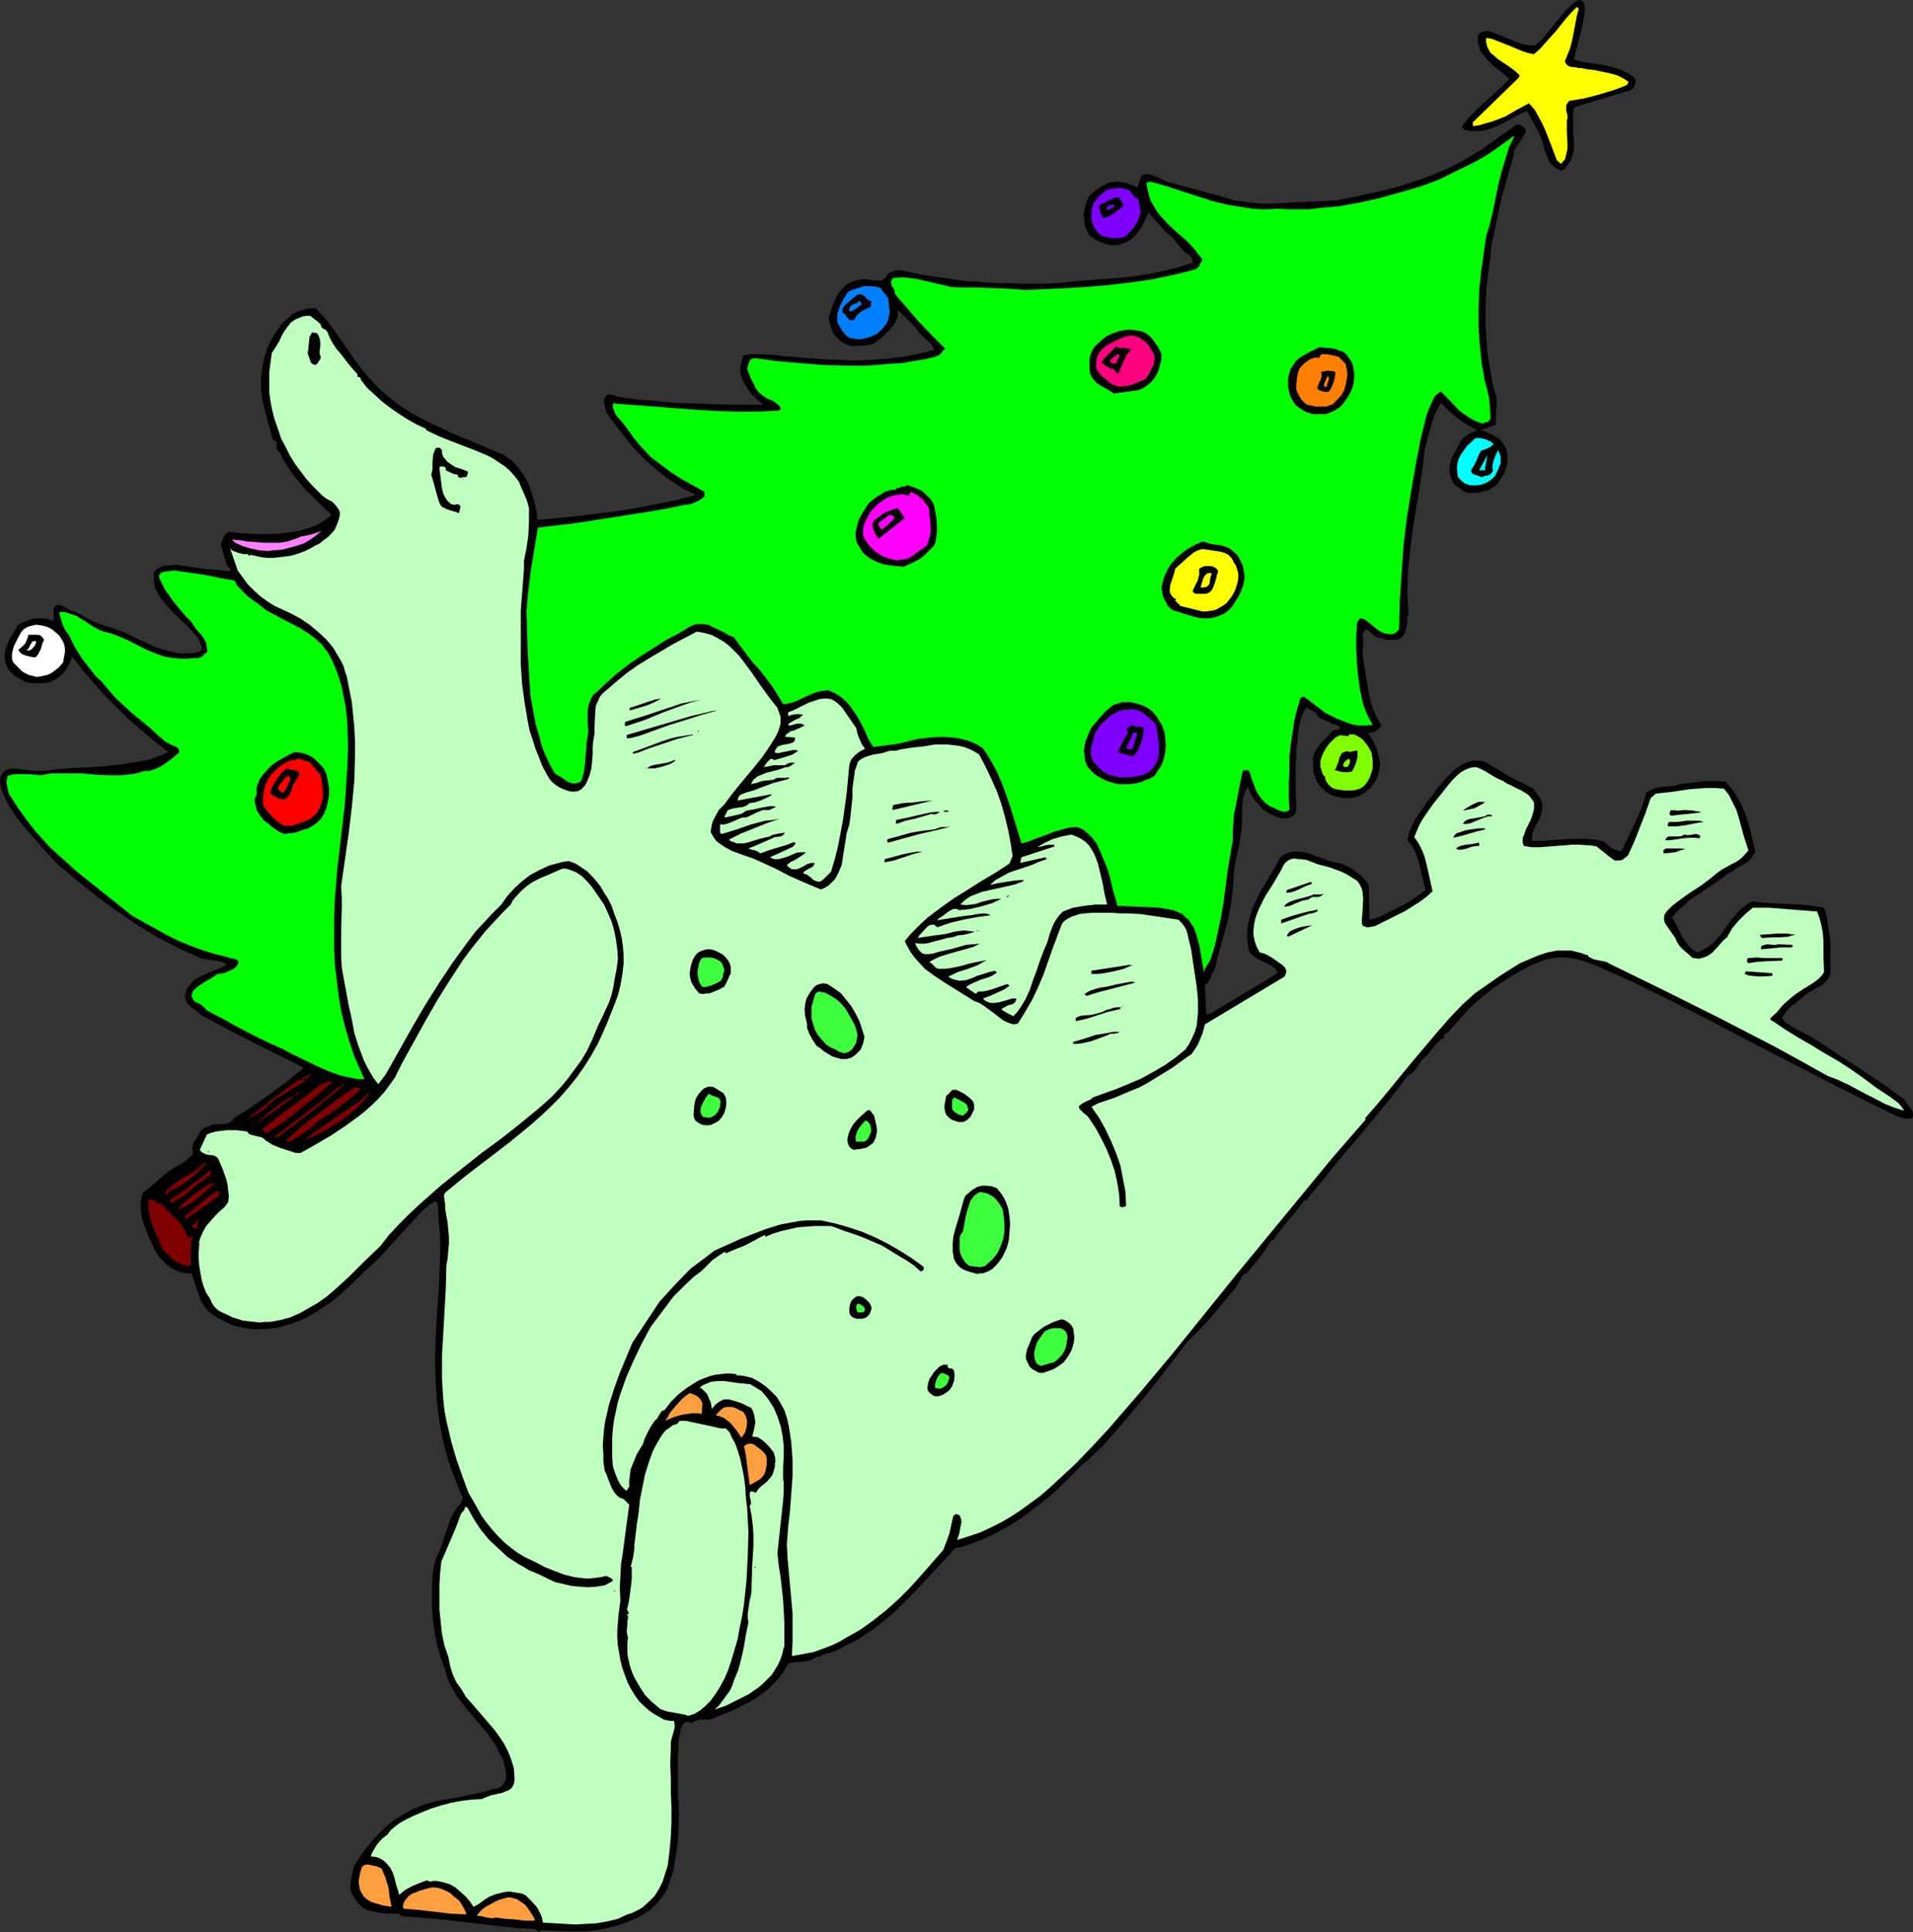 <?xml version="1.0" encoding="UTF-8" standalone="no"?>
<svg
   version="1.0"
   width="129.724mm"
   height="131.023mm"
   id="svg141"
   sodipodi:docname="Dinosaur &amp; Tree 2.wmf"
   xmlns:inkscape="http://www.inkscape.org/namespaces/inkscape"
   xmlns:sodipodi="http://sodipodi.sourceforge.net/DTD/sodipodi-0.dtd"
   xmlns="http://www.w3.org/2000/svg"
   xmlns:svg="http://www.w3.org/2000/svg">
  <rect width="100%" height="100%" fill="#333333" stroke="none"/>
  <sodipodi:namedview
     id="namedview141"
     pagecolor="#ffffff"
     bordercolor="#000000"
     borderopacity="0.25"
     inkscape:showpageshadow="2"
     inkscape:pageopacity="0.0"
     inkscape:pagecheckerboard="0"
     inkscape:deskcolor="#d1d1d1"
     inkscape:document-units="mm" />
  <defs
     id="defs1">
    <pattern
       id="WMFhbasepattern"
       patternUnits="userSpaceOnUse"
       width="6"
       height="6"
       x="0"
       y="0" />
  </defs>
  <path
     style="fill:#000000;fill-opacity:1;fill-rule:evenodd;stroke:none"
     d="m 406.262,2.262 -0.485,3.393 -0.808,3.231 -1.616,6.301 1.939,0.646 2.101,0.323 2.101,0.323 2.101,0.323 1.939,0.485 2.101,0.646 1.778,0.969 0.808,0.485 0.808,0.646 0.162,0.969 -0.162,0.808 -0.485,0.808 -0.646,0.485 -14.382,4.362 -0.323,0.969 v 0.969 2.262 2.1 l 0.162,2.262 v 2.1 l -0.162,1.131 -0.323,0.969 -0.323,0.969 -0.646,0.808 -0.646,0.969 -0.808,0.808 -0.97,-0.323 -0.808,-0.485 -0.646,-0.485 -0.485,-0.485 -0.485,-0.646 -0.323,-0.808 -0.646,-1.454 -0.485,-1.616 -0.485,-1.777 -0.646,-1.616 -0.808,-1.454 -2.262,-4.201 -1.939,0.808 -3.717,2.1 -2.101,0.969 -1.939,0.808 -2.101,0.485 h -1.131 -0.97 l -1.131,-0.162 -1.131,-0.162 -0.323,-0.485 -0.162,-0.162 v -0.323 l 0.162,-0.323 0.646,-0.646 0.485,-0.808 2.586,-2.585 5.656,-5.17 2.586,-2.585 -2.747,-2.262 -1.454,-1.131 -1.293,-1.293 -1.131,-1.293 -0.485,-0.646 -0.485,-0.808 -0.162,-0.808 -0.323,-0.969 V 10.017 9.048 l 0.485,-0.485 0.485,-0.323 0.646,-0.162 0.646,-0.162 1.293,0.323 1.293,0.485 2.424,0.969 2.262,0.969 1.293,0.485 1.131,0.323 1.454,0.162 h 1.293 l 1.454,-1.293 1.293,-1.454 2.586,-3.231 2.586,-3.07 1.454,-1.454 L 404.484,0 h 0.485 l 0.323,0.162 0.646,0.485 0.162,0.808 z"
     id="path1" />
  <path
     style="fill:#ffff00;fill-opacity:1;fill-rule:evenodd;stroke:none"
     d="m 404.646,2.262 -0.485,1.616 -0.323,1.777 -0.646,3.393 -0.323,1.616 -0.485,1.777 -0.646,1.616 -0.646,1.616 0.162,0.485 0.323,0.485 0.485,0.323 0.485,0.162 1.454,0.162 0.646,0.162 h 0.646 l 1.616,0.323 1.616,0.162 3.07,0.646 1.454,0.323 1.616,0.485 1.293,0.646 1.454,0.969 -0.485,0.808 -1.616,0.646 -1.778,0.646 -3.717,1.131 -3.717,0.969 -3.878,0.646 -0.323,0.323 -0.162,0.323 -0.323,0.485 v 0.646 0.646 l 0.162,0.646 0.162,0.646 v 0.808 l -0.162,0.485 v 1.454 1.454 l 0.162,2.908 v 1.454 l -0.323,1.454 -0.323,1.293 -0.485,0.485 -0.485,0.646 -1.131,-0.969 -1.454,-3.878 -1.454,-3.716 -0.808,-1.777 -0.97,-1.777 -0.97,-1.777 -1.454,-1.616 -3.07,1.616 -3.07,1.777 -3.394,1.293 -1.778,0.485 -1.616,0.485 -1.454,0.162 v -0.969 l 11.797,-11.471 0.162,-0.646 -1.293,-1.131 -1.293,-0.969 -2.909,-1.939 -1.293,-1.131 -0.646,-0.485 -0.323,-0.646 -0.485,-0.808 -0.162,-0.646 -0.162,-0.808 V 9.694 l 1.616,0.323 1.616,0.646 2.909,1.131 3.07,1.293 1.454,0.485 1.616,0.323 1.616,-1.454 1.293,-1.454 2.747,-3.07 2.424,-3.07 1.454,-1.616 1.454,-1.454 z"
     id="path2" />
  <path
     style="fill:#000000;fill-opacity:1;fill-rule:evenodd;stroke:none"
     d="m 388.001,39.584 -2.101,7.432 -1.131,3.878 -0.808,3.878 -0.808,3.878 -0.808,3.878 -0.485,3.878 -0.485,4.039 -0.485,4.039 -0.162,4.039 v 3.878 l 0.162,4.039 0.323,4.039 0.646,3.878 0.646,3.878 1.131,3.878 -0.323,6.786 -4.04,1.454 1.293,0.162 0.97,0.485 1.131,0.485 0.97,0.646 0.97,0.646 0.646,0.969 0.646,0.969 0.323,1.131 0.162,1.131 v 1.131 l -0.162,1.131 -0.323,0.969 -0.323,0.969 -0.485,0.808 -1.131,1.777 -0.808,0.808 -0.808,0.485 -0.97,0.646 -1.131,0.162 -0.97,0.323 -1.131,0.162 h -2.101 l -1.293,-0.646 -0.97,-0.808 -1.131,-0.808 -0.323,-0.646 -0.323,-0.646 -0.485,-1.454 v -1.293 l 0.162,-1.293 0.323,-1.293 0.646,-1.131 0.646,-1.131 1.293,-2.424 0.808,-0.808 0.97,-0.646 1.131,-0.646 1.131,-0.323 -2.586,-1.454 -2.424,-1.616 -2.262,-1.939 -2.101,-2.1 -0.646,1.293 -0.808,1.454 -0.97,2.908 -0.808,2.908 -0.808,3.07 -0.646,5.332 -0.808,5.332 -1.778,10.663 -0.646,5.332 -0.485,5.17 -0.162,5.332 0.162,2.585 0.162,2.747 -0.323,0.646 v 0.808 l -0.162,1.616 -0.162,0.646 -0.162,0.808 -0.323,0.646 -0.485,0.646 -0.485,0.485 -0.646,0.162 -0.808,0.162 h -0.646 -1.454 l -1.293,-0.485 h -0.646 l -0.646,-0.162 -0.808,-0.646 -0.808,-0.808 -1.131,-0.646 -0.97,1.454 0.323,0.646 v 0.808 1.454 l -0.162,1.454 v 0.808 l 0.162,0.808 0.646,4.524 0.808,4.362 0.485,2.262 0.646,2.1 0.97,2.1 1.131,1.939 -0.646,0.808 -0.808,0.646 -0.97,0.323 -0.646,0.162 -0.485,-0.162 0.808,1.131 0.646,1.131 0.646,1.454 0.485,1.293 0.323,1.454 0.323,1.454 -0.162,1.293 -0.323,1.454 -0.323,0.969 -0.485,0.969 -1.131,1.454 -1.454,1.293 -1.616,0.969 -1.131,0.323 -1.293,0.162 h -1.293 l -1.131,-0.162 -1.293,-0.323 -0.97,-0.323 -1.131,-0.646 -0.808,-0.808 -0.808,-0.646 -0.646,-0.969 -0.485,-0.969 -0.323,-0.969 -0.323,-0.969 v -1.131 l -0.162,-2.1 0.323,-1.131 0.485,-1.131 0.646,-0.969 0.646,-0.808 1.616,-1.616 1.454,-1.616 0.485,-0.162 h 0.646 l 0.323,-0.162 0.485,-0.485 -0.808,-0.485 -0.808,-0.323 -0.97,-0.323 -0.808,-0.485 -0.808,-0.323 -0.97,-0.485 -0.646,-0.485 -0.485,-0.808 -2.424,-1.454 -0.646,1.131 -0.646,1.293 -0.323,1.454 -0.323,1.293 -0.323,2.908 -0.323,2.747 v 1.616 l -0.162,1.939 v 4.039 4.201 l 0.162,1.939 v 1.939 l -0.323,0.808 -0.485,0.485 -0.646,0.323 -0.646,0.323 h -0.97 -0.646 l -0.808,-0.162 -0.646,-0.323 -1.293,-0.485 -1.131,-0.646 -1.131,-0.808 -0.97,-1.131 -0.97,-0.969 -0.646,-1.131 -0.646,-1.293 -0.485,-1.131 -0.323,0.646 -0.485,0.808 -0.162,0.808 -0.323,0.969 -0.162,1.939 v 1.939 1.939 l -0.162,1.939 -0.485,3.393 -0.808,3.554 -0.646,3.554 -0.162,3.393 -0.323,3.231 -0.485,3.231 -0.646,3.231 -1.778,6.301 -1.616,6.14 -0.646,0.969 -0.323,1.131 -0.646,0.969 -0.323,0.485 -0.485,0.162 0.323,7.594 1.131,-0.162 8.565,-5.17 4.363,-2.585 4.363,-2.747 -0.323,-0.485 -0.323,-0.485 -0.97,-0.808 -0.97,-0.485 -0.97,-0.485 -1.131,-0.485 -0.97,-0.646 -0.97,-0.646 -0.485,-0.485 -0.323,-0.646 -0.323,-1.616 -0.162,-1.616 v -1.616 l 0.162,-1.454 0.323,-1.616 0.485,-1.454 0.485,-1.616 0.646,-1.454 1.454,-2.908 1.778,-2.908 1.616,-2.747 1.454,-2.747 0.646,-0.646 0.808,-0.323 0.646,-0.323 0.808,-0.162 0.808,-0.162 h 0.808 l 1.778,0.162 1.616,0.485 1.616,0.646 1.616,0.485 1.454,0.646 1.616,0.323 1.454,0.323 1.454,0.646 1.293,0.646 1.293,0.969 1.131,0.808 0.97,1.131 0.97,1.293 0.162,8.886 1.454,-0.323 1.293,-0.485 2.586,-1.293 2.586,-1.293 2.424,-1.293 4.04,-2.908 -0.808,-3.393 -0.808,-3.393 -0.485,-1.616 -0.646,-1.616 -0.808,-1.454 -1.131,-1.293 0.485,-1.939 0.808,-1.939 0.808,-1.616 1.131,-1.616 1.131,-1.616 1.131,-1.616 1.293,-1.616 0.97,-1.454 1.131,-1.293 1.131,-1.293 1.293,-1.293 1.454,-1.293 1.454,-0.969 0.808,-0.323 0.808,-0.323 0.97,-0.162 h 0.97 0.97 l 0.97,0.162 1.616,0.969 1.454,0.808 3.07,1.939 2.909,1.454 1.616,0.808 1.616,0.808 0.485,0.485 0.485,0.646 0.97,1.293 0.323,0.808 0.323,0.646 v 0.808 0.969 l -0.323,0.969 -0.323,1.131 -0.97,1.939 -0.485,0.808 -0.323,0.969 -0.162,0.969 v 1.131 h 2.424 l 2.262,-0.162 4.525,-0.323 h 2.424 2.262 l 2.262,0.162 2.262,0.485 0.97,0.969 1.131,0.808 1.131,0.485 0.646,0.162 h 0.646 l 1.778,-3.716 1.778,-3.716 1.616,-3.716 0.646,-1.939 0.485,-1.939 2.424,-1.131 2.262,-0.323 2.262,-0.162 2.101,-0.485 2.424,-0.323 2.101,-0.323 2.262,-0.162 h 2.262 l 2.262,0.162 1.616,1.939 1.293,1.939 1.131,2.1 0.97,2.262 0.808,2.424 0.646,2.424 1.131,4.847 -0.646,1.131 -0.808,0.969 -0.97,0.808 -1.131,0.646 -1.131,0.646 -1.131,0.808 -1.293,0.646 -0.97,0.808 -6.787,4.685 -1.778,1.131 -1.616,1.454 -1.616,1.454 -1.454,1.616 1.293,2.424 1.293,2.585 0.646,1.131 0.97,1.131 0.97,0.969 1.293,0.808 1.131,-0.485 1.131,-0.646 0.97,-0.646 0.97,-0.808 1.616,-1.777 2.909,-4.039 1.616,-1.777 0.808,-0.969 0.97,-0.646 0.97,-0.808 1.131,-0.485 2.262,0.323 2.424,0.162 4.525,0.162 4.686,0.323 2.262,0.323 2.101,0.323 0.646,2.1 0.323,2.1 0.323,2.1 0.323,2.1 v 4.362 4.039 l -0.162,0.646 -0.323,0.646 -0.808,0.969 -0.97,0.808 -2.262,1.293 -1.131,0.646 -1.131,0.808 -0.808,0.808 -1.293,0.969 -1.454,1.131 -1.131,1.293 -0.97,1.454 0.97,1.131 1.131,0.808 2.586,1.454 1.293,0.646 1.293,0.646 1.293,0.808 1.293,0.808 5.333,3.554 5.494,3.554 5.494,3.716 5.171,3.716 0.808,1.293 0.97,1.131 0.323,0.646 0.162,0.646 v 0.646 l -0.323,0.485 -1.131,0.162 -1.131,-0.162 -2.101,-0.808 -9.534,-4.685 -9.534,-4.847 -19.069,-9.856 -9.534,-5.009 -9.534,-4.847 -9.534,-4.685 -9.696,-4.362 -3.07,-1.131 -1.616,-0.485 -1.616,-0.323 -1.616,-0.162 h -1.616 l -1.778,0.162 -1.616,0.323 -3.717,1.454 -3.394,1.777 -3.394,2.1 -3.07,2.1 -3.07,2.424 -2.909,2.585 -2.586,2.908 -2.747,3.07 v 0.162 l -0.323,0.162 -0.323,0.162 -0.323,0.162 -0.162,0.162 -0.162,0.323 v 0.162 l 0.162,0.485 -0.646,0.162 -0.485,0.323 -0.646,0.646 -0.485,0.485 -1.131,1.454 -1.131,1.293 -0.646,0.646 -0.646,0.646 -0.97,1.454 -1.131,1.454 -0.646,0.646 -0.97,0.485 -2.262,3.07 -2.262,2.908 -4.525,5.493 -4.525,5.493 -2.424,2.747 -2.424,2.908 -3.717,4.685 -1.939,2.262 -1.778,2.262 h -0.485 l -1.131,1.454 -0.97,1.293 -1.939,2.262 -1.939,2.424 -0.97,1.293 -0.97,1.454 -0.646,0.162 -1.454,2.262 -1.454,2.1 -1.616,1.939 -1.778,2.1 -0.485,0.162 -0.485,0.323 -0.485,0.969 -0.646,0.969 -0.485,0.969 -3.07,3.716 -3.07,3.716 -3.232,3.554 -1.778,1.777 -1.616,1.616 -5.171,6.786 -5.333,6.786 -5.494,6.624 -5.656,6.463 -1.778,1.616 -1.616,1.616 -1.778,1.454 -1.616,1.616 -3.07,3.07 -3.394,3.231 -3.555,2.747 -3.555,2.747 -3.878,2.424 -3.878,2.1 -2.101,0.969 -2.101,0.808 -2.101,0.808 -2.101,0.646 -1.131,0.162 -7.434,8.078 -3.717,3.878 -3.717,3.716 -1.939,1.777 -2.101,1.616 -1.939,1.616 -2.262,1.454 -2.101,1.454 -2.424,1.131 -2.262,1.293 -2.586,0.969 h -0.485 l -0.485,0.162 -0.646,0.323 -0.646,0.323 -0.323,0.162 -0.485,-0.162 -0.808,0.646 -0.808,0.323 -1.939,0.323 -1.939,0.162 -0.97,0.162 -0.808,0.162 -0.808,1.454 -0.808,1.293 -0.97,1.293 -1.131,1.131 -1.131,1.131 -1.131,0.969 -2.747,1.939 -2.747,1.454 -2.909,1.454 -2.909,1.131 -2.747,1.131 h -1.131 -1.293 l -1.293,0.323 -0.485,0.162 -0.646,0.485 -0.485,-0.323 h -0.97 l -0.323,0.323 -0.485,0.485 -0.323,0.646 -0.323,1.939 -0.162,0.808 -0.162,0.808 v 1.939 l -0.162,2.262 v 4.524 4.685 l 0.323,4.524 -0.162,5.17 -0.162,2.424 -0.323,2.585 -0.485,2.585 -0.323,2.424 -0.808,2.262 -0.808,2.424 -0.646,1.131 -0.808,1.131 -0.97,1.131 -0.808,0.969 -1.131,0.969 -0.97,0.646 -2.424,1.454 -2.424,0.969 -2.747,0.969 -2.586,0.646 -2.747,0.485 -1.778,0.323 h -1.778 -3.555 l -3.555,-0.162 -3.394,-0.162 -0.323,0.323 -0.162,0.162 -0.162,-0.162 h -0.162 l -0.485,-0.485 -0.162,-0.162 h -0.323 l -4.202,-0.162 -4.202,-0.485 -8.403,-0.969 -8.565,-0.969 -4.202,-0.323 -4.363,-0.323 -0.646,-0.646 h -2.424 l -2.262,-0.162 -2.262,-0.485 -1.293,-0.323 -0.97,-0.485 -1.293,-1.293 -0.646,-0.808 -0.485,-0.808 -0.485,-0.808 -0.323,-0.969 v -0.969 -0.969 l 0.808,-4.039 1.778,-2.747 1.778,-2.424 2.101,-2.424 2.101,-2.1 2.262,-1.939 2.586,-1.616 2.586,-1.454 2.909,-1.131 2.101,-0.646 2.262,-0.485 4.686,-0.808 4.525,-0.969 2.101,-0.485 2.101,-0.646 h 0.808 l 0.646,-0.323 0.485,-0.323 0.485,-0.485 0.323,-0.646 0.323,-0.485 0.162,-1.293 -0.323,-1.939 -0.485,-1.939 -0.97,-1.777 -0.808,-1.777 -1.131,-1.616 -1.131,-1.616 -2.586,-3.07 -2.586,-3.07 -2.424,-3.07 -0.97,-1.616 -0.97,-1.777 -0.808,-1.777 -0.485,-1.939 -1.131,-3.231 -0.97,-3.231 -0.646,-3.554 -0.485,-3.554 -0.162,-3.554 v -3.716 l 0.162,-3.554 0.646,-3.393 0.808,-1.939 0.808,-1.939 0.646,-1.939 0.646,-2.1 0.646,-1.777 0.808,-1.939 0.97,-1.777 1.293,-1.454 0.485,-1.454 -0.97,-2.262 -0.97,-2.424 -0.97,-2.424 -0.808,-2.424 -0.646,-2.424 -0.646,-2.424 -0.97,-5.009 -0.646,-5.17 -0.323,-5.17 -0.162,-5.17 0.162,-5.332 0.162,-4.524 0.323,-4.524 0.323,-4.362 0.162,-4.201 0.162,-4.362 v -4.362 l -0.323,-4.362 -0.323,-4.524 -0.323,-0.323 -0.162,-0.162 h -0.323 l -0.162,0.162 -0.485,0.323 -0.323,0.162 h -0.162 l -2.262,2.1 -2.101,2.262 -4.04,4.362 -4.04,4.524 -2.101,2.1 -2.262,1.939 -3.232,3.231 -3.394,3.07 -1.778,1.454 -1.939,1.293 -1.939,1.293 -1.939,1.131 -1.939,0.969 -2.101,0.808 -2.101,0.646 -2.262,0.646 -2.262,0.162 -2.424,0.162 -2.424,-0.162 -2.586,-0.485 -1.616,-0.485 -1.616,-0.808 -1.778,-0.808 -1.454,-0.969 -1.293,-0.969 -1.131,-1.454 -0.808,-1.454 -0.323,-0.969 -0.323,-0.808 -1.616,-5.009 v 0 h -1.454 l -1.454,-0.323 -1.293,-0.485 -1.131,-0.646 -1.293,-0.969 -0.97,-0.969 -0.97,-1.131 -0.808,-1.293 -1.616,-3.554 -0.808,-1.939 -0.646,-1.777 -0.485,-1.939 -0.162,-1.939 v -0.969 l 0.162,-0.969 0.162,-0.969 0.323,-0.808 2.101,-1.616 1.939,-1.777 1.939,-1.616 2.101,-1.454 1.293,-0.646 1.293,-0.808 2.101,-1.939 -0.162,-1.454 0.162,-0.646 0.162,-0.969 0.485,-0.485 0.323,-0.646 0.808,-1.293 0.323,-0.646 0.646,-0.485 0.646,-0.323 0.808,-0.162 0.808,-0.485 h 0.808 l 1.939,-0.162 h 0.808 l 0.808,-0.323 0.646,-0.485 0.323,-0.323 0.162,-0.323 2.262,-1.454 2.262,-1.454 4.686,-3.231 4.525,-3.393 4.202,-3.393 -12.928,-6.463 -6.626,-3.393 -6.626,-3.554 -1.293,-1.131 -1.454,-0.969 -0.646,-0.646 -0.485,-0.646 -0.323,-0.808 -0.162,-0.969 0.323,-0.808 0.162,-0.808 0.485,-0.646 0.485,-0.646 1.131,-1.131 1.454,-0.808 3.07,-1.293 1.616,-0.646 1.293,-0.646 0.808,-0.485 -0.97,-0.485 -0.97,-0.323 -2.101,-0.323 -1.939,-0.323 -0.97,-0.162 -0.808,-0.485 -2.586,-1.131 -2.424,-1.131 -4.686,-2.424 -4.686,-2.747 -4.525,-3.07 -4.363,-3.07 -4.363,-3.393 -4.202,-3.393 -4.202,-3.554 -4.202,-4.685 L 8.08,214.077 5.979,211.654 4.04,209.23 2.262,206.483 1.616,205.191 0.97,203.737 0.323,202.283 0,200.667 v -0.808 l 0.162,-0.808 0.485,-0.808 0.485,-0.646 1.131,-0.485 1.293,-0.162 1.293,0.162 1.293,0.162 2.586,0.323 h 1.293 1.293 l 4.04,-0.485 4.202,-0.323 4.04,-0.162 4.202,-0.323 4.04,-0.485 3.878,-0.646 1.939,-0.323 1.939,-0.646 1.778,-0.646 1.778,-0.808 -3.555,-2.747 -3.232,-2.747 -3.394,-2.908 -3.07,-3.07 -3.07,-3.07 -2.909,-3.231 -2.747,-3.231 -2.747,-3.554 -0.162,0.808 -0.323,0.808 -0.485,0.969 -0.485,0.808 -0.646,0.808 -0.646,0.646 -0.808,0.646 -0.808,0.485 -0.808,0.485 -0.97,0.323 -0.97,0.162 H 10.342 8.403 l -1.939,-0.323 -2.747,-1.616 -1.131,-1.131 -0.485,-0.646 -0.323,-0.646 -0.323,-0.808 -0.162,-0.646 -0.162,-1.454 0.323,-1.454 0.485,-1.293 0.485,-1.293 0.808,-1.293 1.454,-2.424 0.97,-0.485 1.131,-0.485 0.97,-0.323 1.131,-0.323 h 1.131 1.131 l 1.131,0.162 1.293,0.485 0.162,-0.485 v -2.262 -0.485 l 0.323,-0.485 0.485,-0.323 h 0.808 l 0.646,0.162 1.131,0.646 1.131,0.646 0.646,0.162 0.646,0.162 1.131,0.646 1.131,0.646 2.424,1.293 2.747,0.969 2.586,0.808 2.586,0.969 2.586,1.293 5.171,2.424 2.747,0.808 1.293,0.323 1.454,0.323 1.454,0.162 1.454,-0.162 h 1.454 l 1.454,-0.485 0.323,-0.162 0.162,-0.323 v -0.646 l -0.162,-0.323 -0.162,-0.323 -0.162,-0.646 -0.646,-1.131 -0.808,-0.969 -1.939,-2.1 -2.101,-1.939 -1.939,-1.939 -1.778,-2.1 -0.808,-0.969 -0.646,-1.131 -0.646,-1.131 -0.323,-1.293 -0.162,-1.293 v -1.454 l 0.323,-0.808 0.646,-0.485 0.646,-0.323 0.808,-0.323 1.616,-0.162 1.778,-0.162 3.232,0.485 3.394,0.485 3.394,0.323 3.394,0.323 0.323,-0.162 0.162,-0.162 -0.162,-0.323 -0.162,-0.162 -0.485,-0.485 -0.162,-0.323 -0.162,-0.323 -1.454,-5.009 0.485,-0.969 0.162,-0.485 0.323,-0.485 0.162,-0.485 0.323,-0.323 0.646,-0.323 h 0.646 l 2.747,0.323 3.07,0.162 h 2.909 2.909 l 2.909,-0.323 2.909,-0.485 2.747,-0.808 1.293,-0.485 1.293,-0.646 1.454,-0.969 1.454,-1.131 -3.555,-3.393 -3.394,-3.393 -1.454,-1.777 -1.616,-1.939 -1.293,-1.939 -1.293,-2.1 -0.485,-1.293 -0.323,-0.323 -0.485,-0.485 -0.162,-0.323 -0.162,-0.323 v -0.323 l 0.162,-0.323 v -0.485 l -0.162,-0.323 -0.162,-0.323 -0.646,-0.162 -0.97,-3.393 -0.808,-3.07 -0.808,-3.231 -0.323,-1.777 -0.162,-1.777 v -2.585 l 0.323,-2.585 0.485,-2.585 0.808,-2.585 1.293,-2.585 1.454,-2.262 0.808,-1.131 0.97,-0.969 0.97,-0.808 0.97,-0.969 1.454,-0.646 1.454,-0.485 1.454,-0.323 h 0.808 0.808 l 2.747,3.07 2.424,3.231 4.686,6.786 2.424,3.231 2.747,3.07 1.454,1.454 1.454,1.293 1.616,1.293 1.616,1.293 3.232,2.1 3.232,1.777 3.394,1.616 3.394,1.616 6.949,2.908 6.949,2.908 0.97,0.808 0.97,0.646 1.616,1.777 1.454,1.939 1.131,2.1 0.808,2.262 0.646,2.262 0.646,2.424 0.162,2.424 10.181,-0.969 10.181,-1.293 5.01,-0.808 5.01,-0.969 4.848,-0.969 5.01,-1.293 0.162,-0.323 -1.778,-0.808 -1.778,-0.969 -3.232,-2.1 -3.07,-2.424 -2.909,-2.585 -2.747,-2.747 -2.424,-3.07 -2.424,-3.07 -2.262,-3.07 -0.323,-1.131 -0.323,-1.293 v -0.485 -0.485 l 0.323,-0.646 0.323,-0.485 0.485,-0.162 h 0.485 l 0.97,0.162 0.646,0.323 0.808,0.162 4.686,0.646 4.686,0.323 4.525,0.485 4.686,0.162 9.211,0.323 h 9.05 l -1.131,-0.808 -0.97,-0.969 -1.131,-1.131 -0.808,-1.131 -0.808,-1.293 -0.646,-1.293 -0.485,-1.454 v -1.454 l 0.808,-3.231 v 0.162 l 1.939,-0.323 h 2.101 l 4.04,0.162 2.101,0.323 4.04,0.323 2.101,0.162 4.202,0.323 4.04,0.162 4.202,0.162 4.202,-0.162 4.04,-0.323 4.04,-0.485 4.04,-0.808 3.878,-0.969 -0.485,-0.808 -0.485,-0.808 -1.454,-1.293 -1.454,-1.454 -0.646,-0.808 -0.485,-0.808 -4.363,-4.201 v 0.646 0.808 l -0.485,1.293 -0.646,1.131 -0.97,1.131 -1.131,1.131 -0.97,0.969 -1.131,0.808 -1.131,0.808 -1.939,0.323 -1.778,0.162 h -0.97 -0.808 l -0.97,-0.323 -0.97,-0.485 -0.808,-0.485 -0.646,-0.646 -0.646,-0.646 -0.646,-0.808 -0.323,-0.969 -0.323,-0.808 -0.485,-1.939 0.97,-3.07 0.646,-1.454 0.646,-1.454 0.97,-1.293 1.131,-1.131 0.646,-0.485 0.646,-0.323 0.808,-0.323 0.808,-0.162 0.646,-0.162 0.485,-0.162 h 1.131 l 1.131,0.162 1.131,0.162 h 0.97 0.97 l 0.323,-0.323 0.485,-0.323 0.323,-0.485 0.323,-0.485 0.646,-0.485 0.808,-0.323 0.97,-0.162 h 0.808 l 6.626,1.293 6.626,0.969 3.232,0.485 3.555,0.162 3.394,0.323 h 3.555 l 3.394,0.162 h 3.394 3.394 l 3.232,-0.162 6.787,-0.646 6.626,-0.485 5.333,-0.485 5.171,-0.808 5.171,-1.131 2.424,-0.646 2.424,-0.808 0.485,-0.162 0.162,-0.323 v -0.162 l -0.162,-0.323 -0.323,-0.646 -0.323,-0.485 -0.646,-0.323 -0.646,-0.485 -1.131,-1.293 -0.97,-1.131 -0.97,-1.293 -1.778,-1.454 -1.454,-1.616 -3.07,-3.393 -0.485,1.293 -0.646,1.293 -0.646,1.293 -0.808,1.131 -0.97,1.131 -1.131,0.969 -1.293,0.646 -1.293,0.485 -0.97,0.162 h -1.131 l -0.97,-0.162 -1.131,-0.323 -0.808,-0.323 -0.97,-0.485 -1.778,-1.131 -0.485,-0.969 -0.485,-0.808 -0.323,-1.131 v -0.969 l -0.162,-0.969 v -1.131 l 0.485,-2.1 0.323,-0.808 0.323,-0.808 0.485,-0.646 0.646,-0.646 1.454,-1.131 1.616,-0.969 0.97,-0.485 1.131,-0.162 0.97,-0.162 1.131,0.162 1.131,0.162 0.97,0.323 0.97,0.323 1.131,0.646 0.162,-0.485 0.162,-0.485 0.323,-1.131 0.162,-0.485 0.323,-0.485 0.485,-0.323 0.646,-0.162 0.97,0.162 0.97,0.323 1.616,0.646 0.808,0.485 0.808,0.323 0.808,0.323 0.97,0.162 4.04,1.131 7.757,2.1 4.04,1.131 3.232,0.485 3.232,0.323 h 3.07 l 3.232,-0.162 3.232,-0.162 3.232,-0.162 3.232,-0.162 3.394,-0.162 5.01,-0.969 5.01,-1.131 4.848,-1.131 4.686,-1.454 4.686,-1.616 4.525,-1.939 2.262,-1.131 2.101,-1.131 2.101,-1.293 2.101,-1.293 9.05,-6.463 0.97,0.323 0.646,0.323 0.323,0.323 0.162,0.323 0.162,0.485 -0.162,0.485 -0.323,0.485 -0.323,0.485 -0.646,1.131 -0.808,1.131 -0.646,1.131 -0.162,0.485 z"
     id="path3" />
  <path
     style="fill:#00ff00;fill-opacity:1;fill-rule:evenodd;stroke:none"
     d="m 380.891,60.588 -0.646,4.524 -0.646,4.524 -0.485,4.685 -0.162,4.847 v 4.685 l 0.323,4.685 0.485,4.685 0.808,4.524 0.646,2.262 0.485,2.262 0.162,2.424 0.162,2.424 -0.162,0.485 -0.162,0.162 -0.485,0.485 h -0.646 l -0.646,0.323 -1.778,-0.646 -1.454,-0.808 -1.454,-0.969 -1.293,-0.969 -2.262,-2.424 -2.424,-2.424 -0.646,0.485 -0.646,0.485 -0.485,0.646 -0.323,0.808 -0.808,1.777 -0.646,1.616 -1.616,6.463 -1.293,6.786 -1.131,6.624 -1.131,6.947 -0.808,6.786 -0.485,6.947 -0.485,7.271 -0.162,7.109 -0.323,0.646 -0.646,0.485 -0.646,0.323 h -0.97 l -1.131,-0.162 -0.97,-0.485 -0.808,-0.485 -0.808,-0.646 -1.616,-1.293 -0.808,-0.646 -0.97,-0.323 h -0.323 l -0.162,0.162 -0.323,0.485 -0.162,0.162 v 0.162 l -0.162,0.485 -0.162,3.231 v 3.393 l 0.162,3.393 0.323,3.393 0.485,3.393 0.646,3.231 0.485,1.454 0.646,1.616 0.646,1.293 0.808,1.454 -1.778,0.162 h -1.454 l -1.616,-0.162 -1.454,-0.485 -2.909,-1.131 -2.909,-1.454 -5.494,-4.201 -0.485,0.162 -0.323,0.162 -0.162,0.323 -0.162,0.485 -0.162,0.808 -0.162,0.323 -0.162,0.485 -0.808,3.231 -0.485,3.231 -0.485,3.231 -0.323,3.231 v 3.393 l -0.162,3.231 v 3.393 l 0.162,3.393 -0.646,0.323 -0.646,0.162 -0.646,-0.162 -0.646,-0.162 -0.646,-0.323 -0.646,-0.323 -1.131,-0.485 -1.131,-0.808 -0.97,-0.969 -0.808,-1.131 -0.646,-1.131 -0.97,-2.585 -0.808,-2.424 -0.323,-0.162 h -0.485 -0.485 l -0.323,0.162 -0.97,4.524 -0.808,4.362 -0.485,2.262 -0.162,2.262 -0.162,2.262 v 2.262 l -0.646,3.716 -0.646,3.878 -0.485,3.716 -0.485,3.878 -0.646,3.878 -0.808,3.878 -0.808,3.716 -1.131,3.716 -0.485,0.808 -0.485,0.808 -0.485,0.808 -0.162,0.969 -0.485,-2.262 -0.808,-4.847 -0.646,-2.262 -0.323,-1.131 -0.485,-1.131 -0.646,-0.969 -0.646,-0.969 -0.808,-0.646 -0.808,-0.808 -1.131,-0.485 -1.131,-0.485 -3.555,-0.646 -3.555,-0.162 -3.555,-0.162 -3.717,-0.162 -0.485,-1.939 -0.646,-2.1 -0.97,-4.039 -0.646,-1.939 -0.808,-1.939 -0.808,-1.939 -0.97,-2.1 -0.97,-1.293 -1.131,-1.131 -1.293,-1.131 -0.808,-0.323 -0.808,-0.323 -2.101,0.162 -1.778,0.485 -1.778,0.485 -1.616,0.646 -3.555,1.293 -1.616,0.646 -1.778,0.485 -0.97,-3.231 -0.97,-3.07 -0.97,-3.231 -1.131,-3.231 -1.131,-3.07 -1.293,-2.908 -1.616,-2.908 -1.778,-2.747 -1.293,-0.808 -1.293,-0.646 -1.293,-0.485 -1.293,-0.323 -1.293,-0.323 -1.454,-0.162 -2.747,-0.162 -2.909,0.162 -2.909,0.323 -2.747,0.646 -2.586,0.646 -6.302,0.808 -0.646,-0.969 -0.646,-1.131 -0.97,-2.262 -1.616,-3.07 -0.97,-1.454 -0.97,-1.454 -1.131,-1.293 -1.293,-1.131 -1.454,-0.969 -1.778,-0.808 -1.616,0.162 -1.454,0.323 -1.293,0.485 -1.454,0.646 -2.747,1.293 -1.616,0.485 -1.454,0.162 -1.454,-2.424 -1.454,-2.262 -1.454,-1.939 -1.616,-2.1 -1.778,-1.939 -1.616,-2.1 -1.616,-2.1 -1.616,-2.262 -1.293,-0.485 -1.293,-0.808 -2.747,-1.293 -1.293,-0.646 -1.454,-0.162 h -0.646 -0.808 l -0.646,0.162 -0.808,0.323 -3.232,1.939 -3.394,1.777 -3.232,2.1 -3.07,1.939 -3.07,2.1 -2.909,2.262 -2.747,2.424 -2.747,2.585 -0.646,0.485 -0.485,0.808 -0.323,0.808 -0.323,0.646 -0.323,1.777 v 3.393 l 0.162,1.777 -0.162,1.616 -0.323,1.616 v 1.293 l -0.162,1.293 -0.162,2.424 -0.323,2.424 -0.323,1.131 -0.323,1.131 -0.485,0.323 -0.485,0.162 -0.97,0.162 -0.808,-0.162 -0.808,-0.323 -1.616,-1.131 -0.808,-0.485 -0.808,-0.485 -1.293,-2.262 -1.131,-2.424 -0.97,-2.424 -0.646,-2.585 -0.808,-2.585 -0.485,-2.585 -0.485,-2.585 -0.485,-2.747 -0.323,-5.332 -0.323,-5.493 -0.162,-5.332 -0.162,-5.332 0.485,-5.332 0.646,-5.17 1.778,-10.825 9.534,-1.131 9.373,-1.454 9.211,-1.454 4.686,-0.808 4.686,-0.969 1.454,-0.162 1.293,-0.485 1.293,-0.646 1.131,-0.808 v -1.293 l -2.909,-1.616 -2.909,-1.616 -2.747,-1.777 -2.586,-1.939 -2.586,-1.939 -2.101,-2.262 -2.101,-2.424 -1.939,-2.747 -1.131,-1.454 -1.293,-1.454 -0.485,-0.646 -0.323,-0.808 -0.323,-0.969 v -0.969 l 10.827,0.808 10.504,0.808 5.333,0.323 5.333,0.162 h 5.333 l 5.333,-0.323 0.323,-0.323 v -0.323 l -0.323,-0.485 -0.323,-0.323 -0.808,-0.646 -0.808,-0.485 -1.293,-0.485 -1.131,-0.808 -0.97,-0.808 -0.808,-1.131 -0.485,-1.131 -0.646,-1.131 -0.485,-1.293 -0.485,-1.293 0.162,-0.646 0.323,-0.969 0.162,-0.485 0.323,-0.323 0.323,-0.162 0.646,-0.162 5.818,0.808 5.818,0.485 5.818,0.485 5.818,0.162 h 5.818 l 5.818,-0.485 2.909,-0.162 2.747,-0.485 2.909,-0.485 2.747,-0.646 0.808,-0.323 0.646,-0.485 0.485,-0.646 0.646,-0.646 -3.394,-3.393 -3.394,-3.554 -6.141,-7.109 v -0.646 l -0.162,-0.485 -0.323,-0.485 -0.323,-0.485 v -0.323 l -0.162,-0.646 0.162,-0.323 0.323,-0.646 2.262,-0.162 2.101,0.162 2.101,0.323 2.101,0.485 2.101,0.485 2.101,0.485 2.101,0.485 2.101,0.162 h 4.202 l 4.363,0.162 4.202,0.162 4.202,0.323 10.827,-0.485 5.333,-0.323 5.494,-0.485 5.494,-0.646 5.494,-0.808 5.333,-1.131 2.586,-0.646 2.586,-0.646 0.485,-0.162 0.323,-0.162 0.646,-0.646 0.323,-0.808 0.485,-0.808 -0.97,-1.293 -0.97,-1.293 -2.101,-2.262 -2.424,-2.1 -2.262,-2.1 -2.101,-2.262 -0.97,-1.293 -0.646,-1.131 -0.808,-1.293 -0.485,-1.616 -0.323,-1.454 -0.323,-1.616 0.97,-0.323 4.04,1.131 7.918,2.585 4.04,1.293 4.04,0.969 4.04,0.646 2.101,0.323 2.101,0.162 h 2.101 l 2.101,-0.162 2.747,0.162 h 2.747 2.747 l 2.586,-0.323 5.333,-0.485 5.333,-0.969 5.01,-1.131 5.171,-1.454 5.01,-1.454 4.848,-1.777 4.202,-2.1 4.04,-1.939 2.101,-1.131 1.939,-1.131 1.939,-1.293 1.778,-1.293 3.394,-2.424 -1.454,3.07 -0.97,3.231 -0.97,3.231 -0.808,3.231 -1.293,6.463 -0.808,3.393 z"
     id="path4" />
  <path
     style="fill:#7f00ff;fill-opacity:1;fill-rule:evenodd;stroke:none"
     d="m 291.688,50.894 0.646,3.554 -0.646,1.939 -0.485,0.969 -0.485,0.808 -0.646,0.808 -0.808,0.808 -0.646,0.646 -0.97,0.485 -1.778,0.162 -1.454,-0.162 -0.808,-0.162 -0.646,-0.162 -0.808,-0.323 -0.646,-0.485 -0.485,-0.646 -0.485,-0.646 -0.323,-0.808 -0.323,-0.808 -0.162,-0.808 v -0.808 -0.969 l 0.162,-0.808 0.162,-0.808 0.323,-0.808 0.646,-0.646 0.485,-0.646 0.646,-0.646 0.646,-0.646 0.808,-0.485 0.808,-0.323 1.131,-0.162 1.293,-0.162 1.293,0.162 1.293,0.485 0.485,0.485 0.485,0.808 0.485,0.485 0.485,0.323 z"
     id="path5" />
  <path
     style="fill:#000000;fill-opacity:1;fill-rule:evenodd;stroke:none"
     d="m 287.971,52.671 -1.131,0.969 -1.293,0.969 -1.293,0.808 -0.808,0.323 -0.646,0.162 -0.485,-0.808 -0.323,-0.808 -0.162,-0.808 -0.162,-0.485 0.162,-0.485 1.131,-0.485 0.646,-0.323 0.646,-0.323 1.293,-0.646 0.646,-0.162 h 0.646 z"
     id="path6" />
  <path
     style="fill:#7f00ff;fill-opacity:1;fill-rule:evenodd;stroke:none"
     d="m 285.708,52.509 -0.162,0.162 v 0.323 l -0.485,0.323 -0.485,0.162 -0.485,0.323 h -0.323 l -0.162,-0.323 0.162,-0.485 0.162,-0.162 0.323,-0.162 0.646,-0.162 z"
     id="path7" />
  <path
     style="fill:#007fff;fill-opacity:1;fill-rule:evenodd;stroke:none"
     d="m 227.694,76.583 0.162,1.777 0.162,1.777 -0.162,0.808 -0.162,0.808 -0.323,0.808 -0.485,0.808 -0.646,0.808 -0.808,0.808 -0.808,0.646 -0.97,0.485 -0.97,0.323 -1.131,0.323 -0.97,0.162 h -1.131 l -0.808,-0.162 -0.808,-0.162 -0.808,-0.485 -0.646,-0.646 -0.485,-0.646 -0.485,-0.808 -0.485,-0.808 -0.323,-0.646 V 81.592 80.461 l 0.323,-0.969 0.323,-0.969 0.97,-1.939 1.131,-1.777 0.97,-0.485 0.97,-0.323 1.131,-0.323 0.97,-0.323 h 1.131 1.131 l 1.131,0.162 0.97,0.323 0.485,0.808 0.97,1.131 0.162,0.323 z"
     id="path8" />
  <path
     style="fill:#000000;fill-opacity:1;fill-rule:evenodd;stroke:none"
     d="m 223.331,77.229 -0.162,1.454 -1.131,0.485 -1.293,0.646 -1.131,0.969 -0.323,0.485 -0.323,0.646 -0.646,0.162 h -0.485 l -0.323,-0.323 -0.323,-0.323 -0.323,-0.323 -0.162,-0.485 -0.485,-0.323 -0.323,-0.162 v -0.808 l 0.323,-0.646 0.485,-0.646 0.646,-0.485 1.293,-1.131 0.646,-0.485 0.646,-0.485 h 0.646 l 0.485,0.162 0.323,0.162 0.323,0.323 0.646,0.646 0.485,0.323 z"
     id="path9" />
  <path
     style="fill:#007fff;fill-opacity:1;fill-rule:evenodd;stroke:none"
     d="m 220.907,78.037 -0.808,0.485 -0.323,0.323 -0.485,0.323 -0.808,0.485 -0.323,0.162 -0.485,-0.162 v -0.485 l 0.162,-0.485 0.323,-0.323 0.485,-0.323 0.97,-0.323 0.646,-0.646 z"
     id="path10" />
  <path
     style="fill:#bfffbf;fill-opacity:1;fill-rule:evenodd;stroke:none"
     d="m 83.87,84.985 0.646,1.616 0.808,1.454 0.97,1.454 1.131,1.293 2.101,2.747 1.131,1.293 0.97,1.131 v 0.323 0.323 h 0.323 l 0.323,0.162 0.162,0.162 v 0.323 l 1.616,2.1 1.939,1.777 1.939,1.777 2.101,1.616 2.101,1.454 2.262,1.454 2.262,1.293 2.424,1.131 0.323,0.485 3.07,1.454 3.232,1.293 6.302,2.424 3.07,1.293 1.454,0.808 1.454,0.969 1.454,0.969 1.293,1.131 1.131,1.293 1.131,1.454 0.646,1.616 0.808,1.777 0.646,1.616 0.485,1.777 v 0 3.393 l -0.162,3.554 -0.485,3.393 -0.646,3.231 v 2.262 l -0.162,2.1 -0.323,4.201 -0.323,4.039 v 2.1 2.262 4.685 4.847 l 0.323,4.847 0.646,4.847 0.808,4.847 0.485,2.424 0.808,2.424 0.646,2.1 0.97,2.424 0.808,2.1 1.131,2.1 0.646,1.131 0.646,0.808 0.97,0.808 0.97,0.646 1.131,0.485 1.293,0.485 1.131,0.162 1.293,-0.162 0.808,-0.485 0.646,-0.646 0.485,-0.646 0.323,-0.646 0.646,-1.616 0.485,-1.777 0.323,-3.554 v -1.939 l 0.162,-1.616 0.323,-1.777 v -1.939 l 0.162,-3.393 0.162,-1.777 0.323,-0.808 0.323,-0.646 0.323,-0.808 0.485,-0.646 0.646,-0.646 0.808,-0.646 2.586,-2.262 2.586,-2.1 2.747,-1.939 2.909,-1.777 5.979,-3.554 6.141,-3.231 1.939,0.323 1.778,0.485 1.616,0.808 1.616,0.969 1.454,1.131 1.131,1.131 1.293,1.293 1.131,1.454 2.262,3.07 2.101,3.07 2.101,2.908 1.131,1.454 1.131,1.454 0.808,2.262 v 1.131 0.646 l -0.162,0.646 -0.485,1.454 -0.646,1.293 -1.616,2.585 -1.778,2.585 -1.939,2.424 -4.04,4.847 -1.939,2.424 -1.778,2.424 -1.454,1.454 -0.97,1.777 -0.485,0.969 -0.323,0.969 -0.162,0.969 -0.162,0.969 0.485,0.808 0.485,0.808 0.485,0.646 0.808,0.646 1.454,0.969 1.778,0.969 3.555,1.293 1.939,0.646 1.778,0.808 3.878,1.777 3.717,1.939 4.04,1.777 1.939,0.808 1.939,0.808 1.131,-0.485 0.97,-0.646 0.646,-0.646 0.808,-0.808 0.485,-0.808 0.485,-0.969 0.808,-1.939 0.323,-2.1 0.323,-2.1 0.323,-1.939 0.323,-2.1 0.646,-2.1 0.323,-2.262 0.485,-4.685 v -2.262 l 0.323,-2.424 0.323,-2.262 0.808,-2.262 0.808,-0.646 0.97,-0.485 0.97,-0.323 1.131,-0.323 2.101,-0.323 2.101,-0.646 h 1.454 l 1.293,-0.323 2.909,-0.485 3.07,-0.323 2.909,-0.485 h 3.07 l 1.454,0.162 1.454,0.162 1.454,0.323 1.293,0.485 1.293,0.646 1.293,0.808 1.616,3.07 1.454,3.07 1.454,3.231 1.131,3.231 0.97,3.393 0.808,3.393 0.646,3.393 0.485,3.231 -0.808,1.939 -3.717,2.424 -3.555,2.1 -3.555,2.262 -3.394,2.1 -3.394,2.424 -3.232,2.424 -1.616,1.454 -1.454,1.454 -1.454,1.454 -1.454,1.777 0.646,1.293 0.808,1.454 0.808,1.131 0.97,1.131 1.939,2.1 2.424,1.777 2.424,1.616 2.586,1.616 5.171,3.231 1.293,0.485 1.293,0.808 2.424,1.777 2.262,1.777 1.293,0.646 1.454,0.485 1.131,-0.162 0.97,-1.454 0.97,-1.616 1.778,-3.07 1.454,-3.07 1.454,-3.393 2.262,-6.463 2.424,-6.463 0.646,-0.808 0.97,-0.646 0.97,-0.485 0.97,-0.323 0.97,-0.323 1.293,-0.162 2.101,-0.162 h 2.424 2.424 l 2.262,0.162 h 1.939 l 3.232,0.162 3.232,0.485 3.232,0.485 3.232,0.485 0.808,0.808 0.646,0.808 0.485,0.808 0.323,0.969 0.485,2.1 0.485,1.939 0.485,3.231 0.485,3.231 0.485,3.231 0.323,3.393 v 1.616 1.777 l -0.162,1.616 -0.162,1.616 -0.485,1.616 -0.646,1.454 -0.808,1.616 -0.97,1.454 -2.586,2.1 -2.747,1.939 -3.07,1.777 -2.909,1.616 -3.07,1.293 -3.07,1.293 -6.302,2.262 -0.485,0.485 -0.323,0.162 -1.131,0.485 -0.808,0.485 -0.485,0.323 -0.323,0.323 0.162,0.646 0.323,0.323 0.808,0.808 0.808,0.646 0.323,0.323 0.323,0.485 1.616,2.424 1.454,2.747 1.293,2.585 1.131,2.747 0.97,2.908 0.646,2.908 0.485,3.07 0.162,3.07 0.485,0.162 h 0.323 l 0.485,-0.162 0.323,-0.162 -0.162,-3.554 -0.646,-3.393 -0.646,-3.393 -1.131,-3.231 -1.293,-3.07 -1.454,-3.07 -1.616,-2.908 -1.939,-2.747 0.808,-0.485 0.97,-0.485 1.939,-0.646 1.939,-0.646 1.939,-0.808 2.262,-0.969 2.424,-0.969 2.101,-1.131 2.101,-1.293 4.202,-2.585 4.04,-2.908 0.97,-0.646 0.646,-0.969 0.646,-0.969 0.485,-0.969 0.97,-2.262 0.646,-2.424 20.2,-12.118 0.323,-0.323 0.162,-0.485 0.162,-0.485 v -0.323 l -0.162,-0.485 -0.162,-0.323 -0.646,-0.646 -2.747,-1.939 -1.454,-0.808 -0.808,-0.323 -0.808,-0.162 -0.808,-1.454 -0.485,-1.454 -0.323,-1.454 v -1.454 l 0.162,-1.454 0.323,-1.454 0.485,-1.454 0.646,-1.454 1.454,-2.908 1.778,-2.747 1.616,-2.747 0.646,-1.131 0.646,-1.293 0.485,-0.646 0.646,-0.485 0.646,-0.323 0.808,-0.162 1.616,0.162 1.616,0.162 2.909,1.131 3.07,0.808 3.07,1.131 1.293,0.646 1.293,0.808 0.808,0.485 0.646,0.485 0.485,0.646 0.323,0.646 0.323,0.646 0.162,0.808 0.162,1.616 -0.162,3.393 -0.162,1.777 v 1.454 l 0.323,0.485 0.485,0.162 0.485,0.162 h 0.323 l 0.97,-0.162 0.808,-0.162 3.878,-1.939 3.878,-1.939 1.778,-1.131 1.778,-1.131 1.778,-1.293 1.616,-1.454 -0.808,-3.716 -0.808,-3.554 -0.485,-1.777 -0.646,-1.616 -0.808,-1.616 -1.131,-1.616 0.646,-1.616 0.646,-1.454 0.808,-1.454 0.97,-1.454 1.939,-2.747 2.101,-2.585 1.778,-2.262 0.97,-1.131 0.97,-0.969 1.131,-0.969 1.131,-0.646 1.293,-0.485 0.808,-0.162 h 0.808 l 1.778,0.808 3.232,1.939 1.778,0.808 0.97,0.646 1.131,0.485 1.131,0.646 1.131,0.485 1.131,0.646 0.97,0.646 0.808,0.969 0.646,0.969 v 0.808 0.808 l -0.323,1.293 -0.485,1.454 -1.293,2.585 -0.485,1.454 -0.323,0.646 v 1.293 l 0.323,0.808 1.939,0.323 h 2.101 l 2.101,-0.162 2.101,-0.162 4.04,-0.323 h 2.101 l 2.101,0.162 h 0.646 l 0.808,0.162 0.808,0.162 0.485,0.485 1.293,0.969 1.131,0.969 1.131,0.808 0.485,0.323 h 0.646 0.646 l 0.646,-0.162 0.646,-0.485 0.808,-0.646 1.616,-3.554 1.454,-3.716 1.454,-3.716 1.293,-3.716 1.293,-1.131 4.363,-0.485 2.101,-0.323 2.101,-0.323 2.262,-0.162 2.101,-0.162 h 2.262 l 2.262,0.162 1.293,1.616 0.97,1.939 0.97,1.939 0.646,2.1 1.131,4.201 1.293,4.039 -0.97,1.131 -0.97,0.969 -1.131,0.808 -1.293,0.646 -2.586,1.454 -1.131,0.808 -1.131,0.969 -2.747,2.1 -3.232,2.1 -2.909,2.1 -1.454,1.131 -1.293,1.293 -0.323,0.485 -0.323,0.485 -0.162,0.969 0.162,0.969 0.485,0.808 1.131,1.616 1.131,1.616 0.323,0.808 0.485,0.808 0.485,0.646 0.646,0.646 1.293,1.131 1.293,1.131 h 0.646 l 0.808,0.162 0.646,-0.162 0.646,-0.162 1.131,-0.485 1.131,-0.808 1.778,-1.939 0.97,-1.131 0.97,-0.808 0.646,-1.131 0.646,-1.131 1.616,-1.939 1.778,-1.777 1.939,-1.616 h 2.101 2.101 l 4.04,0.323 4.04,0.323 4.202,0.323 0.646,1.777 0.485,1.939 0.323,1.777 0.162,2.1 v 3.878 l 0.162,4.039 -0.646,0.969 -0.808,0.808 -0.808,0.646 -0.97,0.646 -2.101,1.293 -0.97,0.646 -0.97,0.646 -0.808,0.646 -0.808,0.646 -1.778,1.616 -1.454,1.777 -1.616,1.454 v 0.323 0.162 l 0.646,0.323 3.07,2.1 3.394,2.1 3.394,1.939 3.394,2.1 3.394,1.939 3.232,2.1 3.232,2.262 3.232,2.424 0.97,0.646 0.97,0.646 1.939,1.293 1.939,1.454 0.808,0.969 0.646,0.969 -2.586,-0.808 -2.424,-0.969 -2.424,-1.293 -2.262,-1.131 -4.848,-2.585 -2.424,-1.131 -2.586,-0.969 -6.949,-3.878 -6.787,-3.716 -14.059,-7.271 -14.221,-7.109 -13.898,-6.786 -0.808,-0.485 -1.616,-0.323 -0.808,-0.162 -0.808,-0.162 -0.646,-0.323 -0.646,-0.323 -0.485,-0.646 -0.162,0.162 -1.293,-0.485 -1.293,-0.323 -1.293,-0.323 h -1.131 -1.293 -1.293 l -2.424,0.485 -2.424,0.808 -2.262,0.969 -2.262,0.969 -2.101,1.293 -3.07,1.939 -3.232,2.262 -3.232,2.262 -1.616,1.454 -1.454,1.293 -3.394,3.554 -3.232,3.716 -6.141,7.271 -5.979,7.271 -3.07,3.716 -3.232,3.716 0.162,0.323 -8.565,9.856 -8.242,10.017 -16.483,20.034 -16.16,20.034 -8.242,9.856 -8.242,9.532 -4.202,4.524 -4.202,4.362 -4.525,4.201 -2.262,2.1 -2.262,1.939 -2.424,1.777 -2.424,1.777 -2.424,1.616 -2.747,1.616 -2.586,1.293 -2.747,1.293 -2.909,0.969 -3.07,0.969 0.485,-1.454 0.162,-0.646 0.162,-0.969 0.162,-0.808 0.162,-0.808 -0.162,-0.808 -0.323,-0.808 -0.323,-0.162 -0.485,-0.162 -0.485,0.162 -0.323,0.323 -0.485,2.1 -0.485,2.262 -0.808,2.262 -0.808,2.1 -5.656,6.463 -2.747,3.07 -3.07,3.07 -3.07,2.747 -3.232,2.585 -3.394,2.424 -1.939,1.131 -1.778,0.969 -1.616,0.969 -1.616,0.808 -1.616,0.646 -1.778,0.646 -1.778,0.646 -1.778,0.323 -1.778,0.323 -1.939,0.323 0.162,-3.716 v -3.716 -3.554 l -0.323,-3.554 -0.323,-3.554 -0.646,-7.109 -0.162,-3.393 0.323,-4.362 0.485,-4.362 0.323,-4.362 0.323,-4.362 v -4.362 l -0.323,-4.362 -0.323,-2.1 -0.323,-2.1 -0.485,-2.1 -0.646,-1.939 -0.97,-1.777 -0.97,-1.616 -1.454,-1.454 -1.454,-1.293 -1.616,-1.131 -1.778,-0.969 -1.939,-0.485 -1.131,-0.162 h -0.97 v -0.323 l -1.454,-0.162 h -1.293 l -1.454,0.162 -1.293,0.162 -1.293,0.323 -1.293,0.485 -1.293,0.485 -1.131,0.646 -2.262,1.454 -2.101,1.616 -1.939,1.939 -1.616,2.1 -0.485,0.162 -0.323,0.162 -0.485,0.808 -0.485,0.808 -0.162,0.323 -0.485,0.323 -0.97,1.454 -0.485,0.808 -0.323,0.646 -0.808,1.616 -0.323,0.969 -0.323,0.969 v -0.162 l -1.454,2.424 -1.131,2.747 -0.485,1.293 -0.162,1.454 -0.162,1.293 v 1.454 l -0.646,1.131 -0.485,-0.323 -0.646,-0.646 -0.485,-0.646 -0.485,-0.808 -0.808,-1.939 -0.646,-1.939 -0.162,-2.424 v -2.424 -2.424 l 0.162,-2.262 0.323,-2.424 0.485,-2.262 0.485,-2.262 0.646,-2.1 1.616,-4.524 1.939,-4.362 1.939,-4.039 2.262,-4.201 2.909,-3.878 2.909,-3.878 1.778,-1.777 1.778,-1.777 1.778,-1.616 1.939,-1.454 1.293,-1.293 1.454,-1.454 1.616,-1.131 1.454,-0.969 0.485,0.323 2.586,-1.131 1.293,-0.485 1.131,-0.485 2.424,-1.293 2.424,-1.293 0.162,0.485 1.939,-0.808 2.101,-0.646 2.101,-0.485 2.101,-0.485 2.101,-0.162 2.101,-0.162 h 2.262 2.101 l 1.454,0.485 1.616,0.646 3.394,1.131 2.101,0.808 4.525,1.939 2.101,1.293 2.101,1.293 1.939,1.131 1.939,1.293 1.778,1.616 0.485,-0.162 0.323,-0.323 v -0.485 l -0.162,-0.323 -2.909,-2.1 -3.07,-1.939 -3.07,-1.777 -3.232,-1.616 -3.394,-1.454 -3.394,-1.131 -3.394,-0.969 -3.717,-0.808 h -1.778 -1.778 l -1.939,0.162 -1.778,0.323 -3.394,0.646 -3.555,1.131 -3.394,1.293 -3.232,1.293 -6.464,2.908 -2.101,1.616 -1.939,1.454 -1.939,1.454 -1.616,1.616 -3.232,3.393 -3.232,3.554 -6.949,10.502 -1.616,3.878 -1.616,3.878 -1.454,4.039 -1.293,4.039 -0.97,4.201 -0.323,2.1 -0.162,2.1 -0.162,2.1 0.162,2.1 v 2.1 l 0.323,2.262 0.485,0.969 0.323,0.969 0.97,2.424 0.646,1.131 0.646,0.808 0.808,0.646 0.485,0.162 0.485,0.162 1.454,1.454 -0.808,5.978 -0.808,6.14 -0.485,3.07 -0.162,3.07 -0.162,3.07 0.162,3.231 -0.485,3.716 -0.162,1.939 -0.162,2.1 v 1.777 l 0.162,2.1 0.323,1.777 0.323,1.939 0.485,1.939 0.646,1.777 0.646,1.777 0.808,1.616 0.97,1.616 1.131,1.616 1.293,1.293 1.454,1.293 1.454,0.969 1.454,0.808 0.808,0.485 0.808,0.162 0.97,0.162 h 0.808 l 0.162,0.969 v 0.808 l -0.485,1.777 -0.485,1.777 v 0.808 0.969 l -0.162,3.716 0.162,3.878 v 3.716 l 0.162,3.716 v 3.716 l -0.162,3.716 -0.323,3.716 -0.485,3.878 -0.646,1.939 -0.646,2.1 -0.97,1.939 -1.131,1.777 -1.454,1.454 -1.616,1.454 -0.808,0.485 -0.97,0.485 -0.97,0.485 -1.131,0.323 -2.424,1.131 -2.586,0.646 -2.747,0.485 -2.747,0.162 -2.747,0.162 -2.909,-0.162 -5.494,-0.323 -0.162,-0.969 -0.323,-0.969 -0.485,-0.969 -0.485,-0.969 -1.454,-1.616 -1.454,-1.454 -0.97,-0.485 -0.97,-0.162 -0.97,-0.162 -0.97,-0.162 h -0.97 l -0.97,0.162 -1.939,0.485 -0.808,0.323 -0.808,0.323 -1.293,0.808 -0.646,0.485 -0.646,0.485 -1.454,0.808 -0.97,-1.454 -1.131,-1.293 -1.293,-1.131 -1.293,-1.131 -1.454,-0.808 -1.616,-0.485 -1.616,-0.323 h -0.97 l -0.808,0.162 -0.808,-0.323 -1.778,0.646 -1.939,0.808 -1.778,0.969 -0.808,0.646 -0.808,0.646 -0.323,-1.293 -0.485,-1.454 -0.323,-1.454 -0.485,-1.454 -0.646,-1.293 -0.97,-1.131 -0.485,-0.485 -0.646,-0.485 -0.646,-0.323 -0.808,-0.323 -1.454,-0.162 0.323,-0.808 0.323,-0.646 0.97,-1.616 1.293,-1.454 0.808,-0.646 0.646,-0.485 0.323,-0.485 0.323,-0.485 1.131,-0.969 1.293,-0.969 1.131,-0.646 2.262,-1.131 2.262,-0.969 2.424,-0.969 2.586,-0.808 2.424,-0.646 2.586,-0.485 2.586,-0.323 2.747,-0.162 1.131,-0.485 1.293,-0.485 0.808,-0.162 0.646,-0.162 1.454,-0.323 1.131,-0.485 0.485,-0.162 0.646,-0.485 0.323,-0.485 0.323,-0.646 0.162,-0.646 v -0.969 l -0.162,-2.424 -0.646,-2.1 -0.808,-2.1 -0.97,-1.939 -1.293,-1.939 -1.293,-1.777 -5.818,-6.786 -1.454,-1.616 -1.131,-1.939 -1.293,-1.777 -0.97,-2.1 -0.646,-2.1 -0.485,-2.424 -0.97,-2.747 -0.646,-3.07 -0.323,-3.07 -0.323,-3.07 v -3.07 -3.231 l 0.162,-3.07 0.323,-3.07 2.586,-5.978 1.293,-3.07 1.131,-3.07 0.323,-0.485 0.323,-0.323 0.323,-0.485 v -0.162 -0.323 h 0.646 l 1.616,2.908 1.778,2.747 2.101,2.585 2.424,2.262 2.424,2.262 2.747,1.777 1.454,0.808 1.293,0.808 1.616,0.646 1.454,0.646 1.939,0.969 1.778,0.808 2.101,0.485 2.101,0.485 1.939,0.162 2.262,0.162 2.101,-0.162 2.101,-0.323 2.101,-1.131 -0.162,-0.485 -0.485,-0.323 -1.131,-0.485 -1.293,0.323 -1.293,0.162 -1.454,0.162 h -1.293 l -2.747,-0.323 -2.586,-0.646 -2.586,-0.969 -2.424,-0.969 -2.424,-1.293 -2.424,-1.131 -1.939,-1.131 -1.778,-1.293 -1.778,-1.454 -1.616,-1.616 -1.454,-1.616 -1.454,-1.777 -1.293,-1.777 -2.262,-4.039 -1.131,-1.939 -1.616,-4.362 -1.454,-4.201 -1.293,-4.362 -0.646,-2.747 -0.646,-2.747 -0.485,-2.585 -0.323,-2.908 -0.162,-2.747 -0.162,-2.747 v -5.655 l 0.323,-5.655 0.323,-5.816 0.323,-5.816 0.162,-5.978 0.323,-1.777 0.162,-1.939 0.162,-1.777 v -1.777 l -0.162,-1.777 -0.162,-1.777 -0.323,-1.777 -0.323,-1.939 v -0.485 -0.646 l -0.162,-1.131 -0.162,-0.969 0.162,-0.485 0.162,-0.323 5.333,-4.362 10.989,-8.402 5.333,-4.362 2.586,-2.262 2.586,-2.424 2.424,-2.424 2.262,-2.585 2.101,-2.585 1.939,-2.747 1.939,-3.07 1.616,-2.908 1.131,-2.424 1.131,-2.585 1.939,-4.847 0.97,-2.585 0.646,-2.585 0.485,-2.747 0.323,-2.747 v -2.262 l -0.162,-2.1 -0.323,-2.262 -0.485,-2.1 -0.646,-2.1 -0.808,-2.1 -0.646,-1.939 -0.97,-1.939 -0.97,-1.454 -0.808,-1.454 -1.131,-1.454 -1.131,-1.293 -1.293,-1.293 -1.454,-0.969 -1.454,-0.969 -1.778,-0.646 -1.293,0.162 -1.293,0.323 -2.424,0.646 -2.424,1.131 -2.424,1.293 -2.101,1.616 -1.939,1.777 -1.778,1.939 -1.616,2.262 -2.262,2.262 -2.101,2.262 -2.262,2.424 -1.939,2.585 -3.878,5.332 -3.555,5.332 -3.555,5.655 -3.394,5.816 -6.626,11.794 -1.939,2.585 -1.131,-1.454 -0.97,-1.616 -0.808,-1.454 -0.808,-1.616 -0.646,-1.777 -0.646,-1.616 -1.131,-3.554 -0.646,-3.554 -0.808,-3.554 -0.646,-3.554 -0.646,-3.393 -0.485,-2.908 -0.162,-2.908 v -5.978 l 0.162,-5.978 v -2.908 l -0.162,-2.908 0.97,-6.786 0.97,-6.786 0.808,-6.786 0.646,-6.786 0.162,-6.624 v -3.393 l -0.162,-3.393 -0.323,-3.393 -0.323,-3.231 -0.646,-3.231 -0.646,-3.393 -0.485,-1.293 -0.323,-1.293 -0.646,-1.293 -0.646,-1.131 -1.454,-2.424 -1.778,-2.1 -2.101,-1.939 -2.101,-1.777 -2.424,-1.616 -2.424,-1.293 -2.101,-0.969 -2.101,-0.969 -1.778,-1.131 -1.778,-1.293 -1.616,-1.454 -1.616,-1.616 -1.293,-1.777 -1.293,-1.777 -1.939,-5.655 0.323,0.323 0.485,0.323 1.293,0.485 1.293,0.323 h 1.131 l 0.162,0.323 h 0.162 0.323 v -0.162 l 1.454,0.323 1.454,0.323 1.454,0.162 h 1.454 l 1.454,-0.162 1.293,-0.162 1.454,-0.162 1.293,-0.323 1.454,-0.485 1.293,-0.485 1.293,-0.646 1.131,-0.646 1.293,-0.646 0.97,-0.808 1.131,-0.808 0.97,-0.969 0.808,-0.969 0.485,-1.131 0.485,-1.293 0.323,-1.293 v -0.646 l -0.162,-0.485 -0.485,-0.808 -0.646,-0.808 -0.646,-0.646 -0.97,-0.485 -0.808,-0.485 -0.808,-0.646 -0.808,-0.808 -1.616,-1.616 -1.616,-1.777 -1.454,-1.939 -1.454,-1.939 -1.293,-2.1 -1.131,-2.262 -1.131,-2.1 -0.808,-2.424 -0.808,-2.262 -0.646,-2.424 -0.485,-2.424 -0.323,-2.424 v -2.424 -2.585 l 0.323,-2.585 0.323,-2.424 0.97,-1.454 0.97,-1.616 0.808,-1.777 0.97,-1.454 1.131,-1.454 0.646,-0.485 0.808,-0.485 0.808,-0.323 0.808,-0.323 0.808,-0.162 h 1.131 l 1.454,1.131 0.646,0.485 0.646,0.646 v 0.323 l 0.162,0.323 0.323,0.323 0.646,0.323 z"
     id="path11" />
  <path
     style="fill:#000000;fill-opacity:1;fill-rule:evenodd;stroke:none"
     d="m 295.728,87.408 0.808,1.131 0.646,1.131 0.485,1.131 v 0.646 0.646 l -0.323,1.293 -0.323,1.293 -0.485,1.131 -0.646,1.131 -0.808,0.969 -0.97,0.808 -1.131,0.808 -1.293,0.485 -5.979,0.808 v 0.162 l -1.778,-1.131 -1.778,-0.969 -0.97,-0.646 -0.646,-0.646 -0.646,-0.808 -0.485,-0.969 -0.162,-1.131 v -1.293 -1.131 l 0.162,-1.131 0.485,-1.131 0.485,-0.969 0.808,-0.808 0.97,-0.808 0.485,-0.485 0.808,-0.646 1.616,-0.808 1.939,-0.646 1.939,-0.323 h 0.97 l 1.131,0.162 0.97,0.162 0.808,0.162 0.97,0.485 0.646,0.485 0.808,0.808 z"
     id="path12" />
  <path
     style="fill:#000000;fill-opacity:1;fill-rule:evenodd;stroke:none"
     d="m 82.254,91.609 -0.323,0.646 -0.323,0.485 -0.323,0.485 -0.162,0.162 -0.323,0.162 -0.485,-0.162 -0.323,-0.162 -0.323,-0.323 -0.162,-0.485 -0.323,-0.969 -0.323,-0.808 0.162,-1.293 0.162,-1.616 0.162,-1.454 0.323,-0.485 0.323,-0.646 0.485,0.162 h 0.485 l 0.485,0.323 0.162,0.323 0.323,0.808 0.162,0.969 v 0.969 l -0.162,1.131 v 0.969 z"
     id="path13" />
  <path
     style="fill:#ff007f;fill-opacity:1;fill-rule:evenodd;stroke:none"
     d="m 295.728,90.639 0.162,0.969 v 0.808 l -0.162,0.808 -0.323,0.808 -0.808,1.616 -0.97,1.454 -0.97,0.485 -1.293,0.485 -1.131,0.485 -1.131,0.323 -1.293,0.162 h -1.131 l -1.131,-0.323 -0.646,-0.323 -0.485,-0.323 -0.97,-0.808 -0.97,-0.808 -0.808,-0.808 -0.646,-1.131 -0.162,-0.808 0.162,-0.808 v -0.969 l 0.323,-0.808 0.323,-0.646 0.485,-0.646 0.646,-0.646 0.646,-0.485 1.616,-0.969 1.778,-0.808 1.616,-0.646 1.778,-0.323 0.97,0.323 0.97,0.323 0.808,0.646 0.646,0.485 0.646,0.646 0.485,0.808 z"
     id="path14" />
  <path
     style="fill:#000000;fill-opacity:1;fill-rule:evenodd;stroke:none"
     d="m 289.91,89.67 -0.646,0.646 -0.485,0.646 -0.808,1.616 -0.646,1.616 -0.646,1.454 h -0.323 -0.162 l -0.323,-0.485 -0.485,-0.485 -0.162,-0.162 h -0.323 l -0.808,-0.323 -1.131,-0.808 -0.646,-0.485 0.323,-0.485 0.485,-0.646 0.97,-0.969 0.97,-0.969 0.97,-0.969 0.485,0.162 0.485,0.162 h 1.131 l 0.97,0.162 h 0.485 z"
     id="path15" />
  <path
     style="fill:#000000;fill-opacity:1;fill-rule:evenodd;stroke:none"
     d="m 344.854,90.639 0.646,0.808 0.485,0.646 0.485,0.808 0.323,0.969 0.162,0.969 0.162,1.131 -0.162,2.1 -0.323,1.293 -0.646,1.454 -0.646,1.131 -0.808,1.131 -0.97,1.131 -1.131,0.808 -1.293,0.646 -1.454,0.485 h -1.131 -1.131 -0.97 l -0.97,-0.323 -0.97,-0.323 -0.808,-0.485 -1.616,-1.131 -0.646,-0.969 -0.646,-1.131 -0.323,-1.131 -0.323,-1.293 v -1.131 -1.293 l 0.323,-1.293 0.323,-1.131 0.646,-0.969 0.646,-0.969 0.97,-0.808 0.97,-0.646 2.101,-1.131 1.939,-0.969 h 0.808 l 0.97,0.162 h 0.808 l 0.97,0.162 0.808,0.162 0.808,0.323 0.97,0.323 z"
     id="path16" />
  <path
     style="fill:#ff7f00;fill-opacity:1;fill-rule:evenodd;stroke:none"
     d="m 344.854,93.225 0.323,1.454 0.162,1.293 -0.162,1.293 -0.323,1.454 -0.323,1.293 -0.646,1.131 -0.808,0.969 -0.97,0.969 -0.646,0.646 -0.808,0.162 -0.646,0.323 h -0.97 -1.778 l -1.454,-0.323 -0.808,-0.162 -0.485,-0.323 -0.485,-0.485 -0.485,-0.485 -0.646,-1.131 -0.646,-1.293 v -1.454 l 0.162,-1.616 0.323,-1.616 0.323,-0.808 0.485,-0.646 0.808,-0.808 1.131,-0.808 0.646,-0.323 0.485,-0.162 0.808,-0.162 0.646,0.162 0.323,-0.646 0.323,-0.323 h 0.646 0.808 l 1.616,0.323 0.646,0.162 0.646,0.162 z"
     id="path17" />
  <path
     style="fill:#ff007f;fill-opacity:1;fill-rule:evenodd;stroke:none"
     d="m 287.001,90.963 -0.162,0.323 -0.162,0.485 -0.162,0.323 -0.162,0.485 -0.162,0.323 -0.323,0.323 h -0.323 l -0.646,-0.162 -0.485,-0.646 0.485,-0.485 0.646,-0.485 0.646,-0.485 0.323,-0.162 z"
     id="path18" />
  <path
     style="fill:#000000;fill-opacity:1;fill-rule:evenodd;stroke:none"
     d="m 342.268,95.486 -0.162,1.293 -0.323,1.131 -0.485,1.293 -0.646,1.131 -0.808,0.162 -0.808,-0.162 -0.97,-0.323 -0.485,-0.485 0.323,-0.969 0.162,-0.485 0.323,-0.485 0.323,-1.131 v -0.646 l -0.162,-0.485 0.97,-0.162 0.97,-0.162 0.97,0.162 h 0.485 z"
     id="path19" />
  <path
     style="fill:#ff7f00;fill-opacity:1;fill-rule:evenodd;stroke:none"
     d="m 340.006,99.203 -0.646,-0.162 v -0.646 l 0.323,-0.808 0.323,-0.646 0.323,-0.646 0.162,0.323 0.162,0.323 -0.162,0.646 -0.323,0.808 z"
     id="path20" />
  <path
     style="fill:#000000;fill-opacity:1;fill-rule:evenodd;stroke:none"
     d="m 66.579,100.333 v 0 0.485 0 z"
     id="path21" />
  <path
     style="fill:#00ffff;fill-opacity:1;fill-rule:evenodd;stroke:none"
     d="m 382.83,113.744 -0.646,0.646 -0.808,0.485 -0.808,0.323 -0.97,0.323 -0.646,1.131 -0.485,1.293 -0.646,1.293 -0.808,1.293 0.162,0.485 0.162,0.323 0.323,0.323 h 0.485 l 0.323,0.162 0.485,0.162 0.808,0.323 0.808,-0.323 h 0.323 l 0.485,-0.162 0.485,-0.162 0.162,-0.162 0.323,-0.323 0.323,-0.485 -0.162,-0.646 v -0.808 l 0.323,-1.293 0.485,-1.293 0.646,-1.293 0.323,0.808 0.323,0.808 v 0.969 0.808 l -0.323,0.808 -0.323,0.808 -0.808,1.616 -0.97,0.969 -1.293,0.808 -1.293,0.485 -1.454,0.162 h -0.646 -0.808 l -0.646,-0.323 -0.646,-0.162 -0.97,-0.808 -0.808,-0.969 -0.162,-1.616 v -1.293 l 0.323,-1.454 0.646,-1.293 0.808,-1.131 0.808,-1.131 1.131,-0.969 0.97,-0.969 h 1.293 l 1.293,0.323 1.131,0.485 z"
     id="path22" />
  <path
     style="fill:#000000;fill-opacity:1;fill-rule:evenodd;stroke:none"
     d="m 113.928,117.46 0.646,0.808 0.646,0.485 1.454,0.969 1.616,0.485 1.616,0.646 v 0.485 l -0.162,0.485 -0.162,0.323 -0.485,0.162 h -0.646 -0.162 v 0.162 l 0.485,0.162 v 0 l -0.162,0.162 v -0.162 l -0.162,-0.162 h -0.485 l -0.485,-0.162 -0.162,-0.323 v -0.323 l -0.97,-0.162 -1.454,-0.646 -0.646,-0.323 v -0.646 l -0.485,-0.323 h -0.485 -0.323 -0.162 l -0.162,0.323 v 0.323 l 0.323,2.424 0.323,2.585 0.323,1.293 0.485,0.969 0.646,0.969 0.97,0.808 h 0.323 l 0.323,0.162 0.808,-0.162 h 0.323 l 0.162,0.162 0.323,0.162 v 0.485 l -0.323,1.454 -1.454,-0.485 -1.616,-0.485 -0.646,-0.323 -0.646,-0.323 -0.485,-0.646 -0.323,-0.808 -0.485,-1.616 -0.97,-3.554 -0.485,-1.616 0.162,-0.646 0.162,-0.808 v -1.777 l 0.162,-1.939 0.323,-0.808 0.323,-0.808 0.808,-0.162 0.323,0.162 0.323,0.323 0.162,0.323 v 0.646 l 0.323,0.969 z"
     id="path23" />
  <path
     style="fill:#00ffff;fill-opacity:1;fill-rule:evenodd;stroke:none"
     d="m 380.729,120.529 h -1.616 l 2.101,-3.878 -0.162,0.969 -0.162,0.808 -0.162,0.969 -0.162,0.646 z"
     id="path24" />
  <path
     style="fill:#000000;fill-opacity:1;fill-rule:evenodd;stroke:none"
     d="m 232.865,124.407 2.101,0.808 1.131,0.485 0.808,0.646 0.808,0.808 0.808,0.808 0.646,0.969 0.323,1.131 0.485,2.424 0.162,2.585 v 1.293 l -0.162,1.131 -0.162,1.293 -0.485,1.131 -0.808,0.808 -0.808,0.808 -0.808,0.808 -0.97,0.808 -2.101,1.131 -2.262,0.969 -1.778,-0.162 -1.778,-0.162 -1.778,-0.323 -1.616,-0.646 -1.616,-0.808 -1.293,-0.969 -0.646,-0.646 -0.97,-1.616 -0.485,-0.808 -0.323,-1.454 v -1.293 l 0.323,-1.293 0.323,-1.454 0.646,-1.293 0.646,-1.131 1.454,-2.262 1.616,-1.293 1.778,-1.131 0.808,-0.485 0.97,-0.323 0.97,-0.162 h 0.808 v -0.323 l 0.323,-0.162 h 0.485 l 0.485,-0.162 0.162,-0.162 v -0.323 l 0.162,0.323 h 0.162 0.485 l 0.485,-0.323 h 0.162 z"
     id="path25" />
  <path
     style="fill:#ff00ff;fill-opacity:1;fill-rule:evenodd;stroke:none"
     d="m 238.198,130.87 v 1.131 l 0.162,1.131 0.162,2.424 v 1.131 l -0.323,1.131 -0.323,1.131 -0.485,0.969 -1.778,1.293 -1.616,1.131 -0.97,0.646 -0.97,0.323 -1.131,0.162 -1.131,0.162 -1.293,-0.323 -1.293,-0.323 -1.131,-0.485 -0.97,-0.646 -0.97,-0.646 -0.97,-0.969 -0.808,-0.969 -0.808,-1.131 -0.323,-0.969 v -0.969 -0.969 l 0.323,-0.969 0.808,-1.777 0.97,-1.616 0.808,-0.808 0.97,-0.969 0.97,-0.646 1.131,-0.808 1.293,-0.485 1.293,-0.323 1.454,-0.162 1.454,0.323 0.323,0.162 0.323,-1.131 1.616,0.808 1.454,1.131 0.485,0.646 0.485,0.646 0.485,0.646 z"
     id="path26" />
  <path
     style="fill:#000000;fill-opacity:1;fill-rule:evenodd;stroke:none"
     d="m 231.896,132.809 -6.787,5.332 -0.323,-0.646 -0.323,-0.485 -0.323,-0.485 -0.162,-0.646 -0.323,-0.646 v -0.485 -0.646 l 0.323,-0.646 1.454,-1.131 1.454,-0.969 1.616,-0.646 1.616,-0.485 z"
     id="path27" />
  <path
     style="fill:#ff00ff;fill-opacity:1;fill-rule:evenodd;stroke:none"
     d="m 229.31,132.647 -0.646,0.808 -0.808,0.808 -1.778,1.454 -0.485,-0.323 -0.323,-0.646 -0.162,-0.485 0.162,-0.323 0.162,-0.162 0.485,-0.323 0.485,-0.323 0.485,-0.323 0.485,-0.485 0.485,-0.323 h 0.485 l 0.485,0.162 z"
     id="path28" />
  <path
     style="fill:#ff7fff;fill-opacity:1;fill-rule:evenodd;stroke:none"
     d="m 68.518,141.21 -2.101,-0.162 -2.262,-0.485 -2.101,-0.646 -1.778,-0.808 -0.808,-0.808 1.939,0.162 1.939,0.323 4.202,0.323 h 2.101 2.101 l 1.939,-0.323 1.939,-0.646 1.616,-0.646 1.778,-0.323 1.778,-0.485 1.616,-0.646 -1.293,1.131 -1.616,1.131 -1.616,0.969 -1.939,0.646 -1.778,0.485 -1.939,0.485 -1.939,0.162 z"
     id="path29" />
  <path
     style="fill:#000000;fill-opacity:1;fill-rule:evenodd;stroke:none"
     d="m 317.059,142.18 0.485,0.808 0.485,0.969 0.485,0.969 0.162,0.969 0.162,0.969 0.162,0.969 -0.162,1.131 -0.162,0.969 -0.485,1.293 -0.646,1.454 -0.808,1.293 -0.808,1.293 -0.97,1.131 -1.131,0.808 -1.293,0.646 -1.616,0.485 -1.293,0.162 h -1.293 l -1.293,-0.162 -1.293,-0.323 -2.586,-0.808 -2.586,-0.808 -0.646,-0.485 -0.646,-0.646 -0.485,-0.969 -0.485,-0.808 -0.323,-0.969 -0.162,-0.969 -0.162,-0.808 0.162,-0.808 0.485,-1.939 0.808,-1.777 0.97,-1.616 1.454,-1.616 1.454,-1.293 1.616,-1.131 1.778,-0.969 1.778,-0.808 2.262,0.646 2.424,0.323 1.131,0.323 1.131,0.485 0.97,0.808 z"
     id="path30" />
  <path
     style="fill:#ffff00;fill-opacity:1;fill-rule:evenodd;stroke:none"
     d="m 316.089,143.957 0.646,0.969 0.323,0.969 0.323,1.131 v 0.969 l -0.162,1.131 -0.323,1.131 -0.323,0.969 -0.485,0.969 -0.485,0.808 -0.646,0.808 -0.646,0.808 -0.646,0.485 -0.808,0.485 -0.808,0.485 -0.808,0.323 -0.97,0.162 -1.131,0.162 h -0.97 l -1.939,-0.485 -1.939,-0.485 -1.939,-0.485 v -0.323 l -0.323,-0.162 -0.162,-0.162 -0.162,-0.162 -0.485,-0.485 v -0.162 l 0.323,-0.323 h -0.323 l -0.323,-0.162 -0.646,-0.646 -0.323,-0.646 -0.162,-0.646 0.162,-1.454 0.485,-1.454 0.485,-1.454 0.323,-1.293 1.616,-1.454 1.616,-1.454 1.616,-1.293 0.97,-0.485 1.131,-0.323 1.131,0.162 1.131,0.162 2.262,0.323 1.131,0.323 0.97,0.485 0.808,0.808 0.323,0.485 z"
     id="path31" />
  <path
     style="fill:#000000;fill-opacity:1;fill-rule:evenodd;stroke:none"
     d="m 57.53,144.765 h 0.162 z"
     id="path32" />
  <path
     style="fill:#000000;fill-opacity:1;fill-rule:evenodd;stroke:none"
     d="m 312.211,146.542 -0.323,0.808 -0.162,0.808 -0.485,1.616 -0.323,0.808 -0.323,0.646 -0.646,0.646 -0.808,0.323 h -0.323 -0.646 -1.131 -0.485 l -0.485,-0.162 -0.323,-0.323 v -0.485 l 0.646,-1.293 0.646,-1.293 0.323,-1.454 v -0.808 -0.646 l 0.646,-0.323 0.808,-0.323 h 0.646 0.808 l 0.646,0.162 0.646,0.323 0.485,0.485 z"
     id="path33" />
  <path
     style="fill:#00ff00;fill-opacity:1;fill-rule:evenodd;stroke:none"
     d="m 60.115,148.804 0.646,1.293 0.97,0.969 0.97,0.969 0.97,0.969 2.262,1.616 2.262,1.777 2.101,1.131 2.101,1.131 4.363,2.262 2.101,1.293 1.939,1.454 1.778,1.616 0.646,0.969 0.808,0.969 1.131,2.1 0.97,2.262 0.808,2.262 0.646,2.262 0.485,2.424 0.485,2.424 0.323,2.585 0.162,2.424 0.162,5.17 -0.162,5.17 -0.323,5.009 -0.323,4.847 -0.97,8.24 -0.97,8.24 -0.646,8.078 -0.162,4.201 v 4.039 4.039 l 0.162,4.039 0.485,4.039 0.485,4.039 0.646,3.878 0.97,4.039 1.131,3.878 1.293,3.878 2.586,5.816 h -1.616 l -1.616,-0.323 -1.616,-0.323 -1.454,-0.323 -3.07,-1.131 -2.909,-1.293 -5.979,-2.908 -2.747,-1.454 -2.909,-1.293 -4.363,-2.1 -4.04,-2.1 -4.04,-2.262 -4.04,-2.1 -0.485,-0.646 -0.808,-0.646 -0.646,-0.485 -0.808,-0.323 -0.646,-0.485 -0.323,-0.646 -0.162,-0.323 v -0.485 l 0.162,-0.485 0.162,-0.485 1.293,-1.131 1.616,-1.131 1.778,-0.969 1.616,-1.131 1.616,-0.162 1.454,-0.646 0.808,-0.323 0.646,-0.485 0.485,-0.485 0.323,-0.646 v -0.485 l -0.323,-0.323 -0.323,-0.162 -0.323,-0.162 -1.131,-0.162 -0.97,-0.323 -3.232,-0.808 -3.07,-0.969 -3.07,-1.131 -3.07,-1.293 -2.909,-1.454 -2.909,-1.616 -5.818,-3.231 -7.11,-5.655 -7.272,-5.816 -3.394,-3.07 -3.394,-3.07 -3.232,-3.554 -1.454,-1.777 -1.454,-1.939 -1.778,-2.424 -1.778,-2.747 -0.808,-1.293 -0.323,-1.454 -0.323,-1.454 0.162,-0.808 0.162,-0.808 1.131,-0.323 1.131,-0.162 h 2.424 l 2.424,0.162 1.131,0.162 1.131,-0.162 1.616,-0.323 h 1.616 3.232 3.394 l 3.232,0.323 3.232,0.162 h 3.232 l 1.616,-0.162 1.454,-0.162 1.616,-0.323 1.454,-0.485 h 1.293 l 1.131,-0.323 1.131,-0.485 1.131,-0.646 2.262,-1.616 0.97,-0.808 0.97,-0.808 v -0.646 l -0.323,-0.485 -0.323,-0.323 -0.485,-0.162 -1.131,-0.485 -0.485,-0.323 -0.485,-0.162 -2.262,-1.939 -2.101,-1.939 -4.525,-3.716 -2.101,-1.939 -2.101,-1.939 -1.778,-2.1 -1.778,-2.1 -1.454,-1.293 -1.131,-1.454 -1.131,-1.454 -1.131,-1.454 -1.939,-3.07 -1.616,-3.231 -0.485,-0.646 -0.485,-0.646 -0.646,-1.454 -0.485,-1.616 -0.323,-1.454 h 0.808 0.646 l 1.454,0.485 1.454,0.485 2.586,1.616 1.454,0.969 1.454,0.808 1.454,0.646 1.454,0.323 1.454,0.485 2.747,1.131 5.494,2.747 2.747,1.131 1.454,0.485 1.454,0.323 1.454,0.162 1.616,0.162 h 1.616 l 1.778,-0.162 h 0.485 0.485 l 0.97,-0.323 0.646,-0.646 0.808,-0.646 -0.162,-1.131 -0.162,-1.131 -0.485,-0.969 -0.646,-0.969 -1.454,-1.616 -0.646,-0.969 -0.646,-0.969 -1.293,-1.293 -1.131,-1.293 -2.262,-2.747 -0.97,-1.454 -0.97,-1.293 -0.808,-1.616 -0.808,-1.777 0.162,-0.485 0.323,-0.485 0.323,-0.162 0.646,-0.162 1.293,-0.162 1.131,-0.162 7.918,1.131 3.878,0.808 z"
     id="path34" />
  <path
     style="fill:#ffff00;fill-opacity:1;fill-rule:evenodd;stroke:none"
     d="m 310.595,147.027 -0.323,0.808 -0.162,0.969 -0.162,0.969 -0.323,0.323 -0.323,0.323 -0.808,0.162 h -0.808 l 0.162,-0.485 0.162,-0.646 0.485,-1.454 0.323,-0.485 0.485,-0.485 0.646,-0.162 h 0.323 z"
     id="path35" />
  <path
     style="fill:#ffffff;fill-opacity:1;fill-rule:evenodd;stroke:none"
     d="m 15.19,162.86 0.485,0.808 0.485,0.808 0.323,0.808 0.162,0.969 v 0.808 l -0.162,0.969 -0.323,1.777 -1.131,1.293 -1.454,1.131 -0.808,0.485 -0.808,0.323 -0.808,0.162 -0.646,0.162 -1.131,0.162 -1.131,-0.323 -0.808,-0.162 -0.97,-0.485 -0.808,-0.485 -0.646,-0.646 -1.616,-1.616 -0.323,-0.969 v -1.131 l 0.162,-0.969 0.323,-1.131 0.97,-1.939 0.97,-1.777 0.646,-0.646 0.485,-0.323 0.646,-0.323 0.646,-0.162 1.293,-0.323 1.293,0.162 1.454,0.323 1.293,0.646 0.97,0.808 z"
     id="path36" />
  <path
     style="fill:#000000;fill-opacity:1;fill-rule:evenodd;stroke:none"
     d="m 11.312,163.991 -0.485,0.969 -0.323,1.293 -0.646,1.293 -0.323,0.485 -0.485,0.485 -1.131,-0.162 -1.293,-0.323 -0.485,-0.162 -0.646,-0.323 -0.485,-0.485 -0.323,-0.485 0.97,-0.808 0.808,-0.808 0.485,-1.131 0.162,-0.485 0.162,-0.646 h 1.293 1.131 l 0.646,0.162 0.323,0.323 0.323,0.323 z"
     id="path37" />
  <path
     style="fill:#ffffff;fill-opacity:1;fill-rule:evenodd;stroke:none"
     d="m 9.211,164.314 v 0.485 l -0.162,0.485 -0.485,0.646 -0.646,0.646 -0.808,0.162 H 6.787 l 0.646,-0.646 0.162,-0.485 0.162,-0.323 0.323,-0.485 0.162,-0.323 0.485,-0.162 z"
     id="path38" />
  <path
     style="fill:#000000;fill-opacity:1;fill-rule:evenodd;stroke:none"
     d="m 169.518,179.017 -1.778,0.969 -1.939,0.808 -2.101,0.646 -2.262,0.646 -0.162,-0.323 0.162,-0.162 0.162,-0.323 h 0.323 l 3.878,-1.293 1.939,-0.646 z"
     id="path39" />
  <path
     style="fill:#bfffbf;fill-opacity:1;fill-rule:evenodd;stroke:none"
     d="m 221.715,191.942 -1.293,0.646 -1.293,0.969 -0.97,1.131 -0.323,0.808 -0.162,0.646 -0.646,6.947 -0.97,7.109 -0.646,3.393 -0.646,3.393 -0.808,3.231 -0.97,3.231 -0.97,0.969 -0.97,0.969 -0.646,0.485 -0.485,0.162 -0.646,-0.162 -0.808,-0.323 -0.485,-0.485 -0.646,-0.485 -0.646,-0.485 -0.808,-0.162 0.162,-0.485 0.485,-0.323 0.808,-0.485 0.97,-0.485 0.323,-0.485 0.162,-0.485 h -0.485 -0.485 l -0.97,0.323 -0.808,0.485 -0.97,0.485 -0.808,0.323 h -0.808 -0.485 l -0.485,-0.323 -0.485,-0.323 -0.323,-0.485 1.131,-0.808 1.293,-0.646 1.454,-0.969 0.485,-0.323 0.485,-0.485 h -1.293 l -1.131,0.162 -2.262,0.969 -1.131,0.323 -1.131,0.323 h -1.131 l -0.485,-0.162 -0.646,-0.323 1.454,-0.646 1.454,-0.646 3.07,-1.454 0.646,-0.808 -0.485,-0.323 -2.101,0.808 -2.262,0.646 -2.101,0.646 -2.101,0.808 -0.646,-0.485 -0.808,-0.323 -0.808,-0.162 -0.808,-0.323 1.616,-0.646 3.394,-1.454 1.778,-0.808 1.454,-0.162 0.646,-0.323 0.485,-0.646 -1.131,0.162 -0.97,0.162 -0.808,0.162 -0.485,0.162 -0.485,0.323 -1.454,0.323 -1.293,0.323 -2.586,0.808 -1.293,0.323 h -1.293 -0.646 l -0.646,-0.323 -0.646,-0.162 -0.646,-0.485 3.232,-1.616 3.232,-1.293 3.232,-1.293 3.232,-1.131 -1.778,0.323 -1.778,0.162 -3.717,0.969 -3.717,1.293 -3.717,1.131 -0.323,-0.162 -0.162,-0.162 v -0.646 -0.323 -0.485 -0.646 h 0.97 l 0.808,-0.162 1.616,-0.646 1.454,-0.646 0.808,-0.323 h 0.97 l 1.454,-0.646 0.646,-0.323 0.646,-0.323 1.616,-0.646 h 0.808 0.808 l 1.778,-0.808 -0.646,-0.162 h -0.97 l -1.939,0.323 -2.101,0.485 -1.939,0.323 -1.293,0.808 -1.293,0.323 -1.454,0.323 -1.616,0.323 0.162,-0.646 0.323,-0.485 0.162,-0.485 0.323,-0.323 0.97,-0.323 0.808,-0.162 0.97,-0.162 1.131,-0.162 0.808,-0.323 0.808,-0.646 1.293,-0.162 1.454,-0.485 1.454,-0.646 1.293,-0.646 v -0.323 l -8.565,1.616 0.162,-0.808 0.485,-0.646 0.808,-0.323 0.808,-0.323 1.778,-0.485 0.808,-0.323 0.808,-0.323 3.555,-1.293 3.717,-0.969 0.323,-0.485 -0.97,0.162 h -1.131 -0.97 l -0.485,0.162 -0.485,0.323 -1.454,0.162 -1.454,0.162 -1.454,0.485 -1.454,0.323 0.323,-0.646 0.323,-0.485 0.97,-0.808 1.131,-0.485 1.131,-0.485 2.586,-0.646 1.131,-0.323 1.293,-0.485 h 0.646 l 0.646,-0.323 0.646,-0.485 0.485,-0.323 h -1.293 l -0.808,0.323 -0.485,0.323 h -1.454 -1.454 l -1.454,0.323 -1.293,0.162 0.323,-0.162 0.323,-0.485 0.323,-0.485 0.646,-0.646 0.323,-0.323 h 0.485 l 0.485,0.323 3.232,-0.969 1.454,-0.485 1.454,-0.969 -0.646,-0.162 h -0.808 l -1.454,0.323 -1.616,0.323 -0.646,0.162 -0.808,-0.162 v -0.485 l 0.323,-0.485 0.162,-0.323 0.323,-0.323 0.97,-0.323 1.778,-0.323 0.97,-0.323 0.323,-0.162 0.323,-0.646 v -0.485 l -2.586,-0.162 0.323,-0.646 0.485,-0.323 0.646,-0.485 0.808,-0.162 0.646,-0.323 0.808,-0.323 0.646,-0.323 0.646,-0.323 -0.485,-0.323 -0.485,-0.162 h -0.485 -0.485 l -1.131,0.323 -0.646,0.162 h -0.485 l 0.162,-0.485 0.485,-0.323 1.131,-0.646 1.131,-0.485 0.485,-0.485 0.485,-0.323 -0.97,-0.162 h -0.97 l -0.97,0.162 -0.97,0.323 v -0.969 l 1.293,-0.485 1.293,-0.646 2.586,-1.293 1.454,-0.485 1.454,-0.485 1.454,-0.162 1.454,0.162 1.131,0.646 0.97,0.808 0.808,0.808 0.646,0.969 1.454,2.1 1.454,2.1 0.323,1.454 0.485,1.293 0.646,1.454 z"
     id="path40" />
  <path
     style="fill:#000000;fill-opacity:1;fill-rule:evenodd;stroke:none"
     d="m 179.699,179.34 -2.424,0.646 -2.424,0.808 -4.848,1.777 -4.686,1.939 -4.848,1.616 -0.323,-0.162 v -0.323 -0.323 l 0.162,-0.323 4.686,-1.454 2.424,-0.808 2.424,-0.808 4.848,-1.616 2.424,-0.485 z"
     id="path41" />
  <path
     style="fill:#000000;fill-opacity:1;fill-rule:evenodd;stroke:none"
     d="m 297.828,185.964 0.646,1.777 0.162,1.616 0.162,1.777 -0.162,1.616 -0.323,1.616 -0.485,1.454 -0.97,1.616 -0.97,1.454 -1.131,0.646 -1.293,0.485 -1.131,0.485 -1.454,0.323 -1.293,0.162 h -1.454 -1.454 l -1.454,-0.323 -1.939,-0.646 -1.778,-0.969 -0.808,-0.485 -0.646,-0.646 -0.808,-0.808 -0.646,-0.808 -0.485,-1.293 -0.162,-1.293 -0.162,-1.293 0.162,-1.293 0.323,-1.293 0.485,-1.131 0.485,-1.293 0.646,-1.131 0.97,-1.131 0.808,-0.969 1.778,-1.939 0.97,-0.808 0.97,-0.808 1.293,-0.323 0.808,-0.323 h 0.646 1.778 l 1.454,0.323 1.454,0.485 1.293,0.646 1.293,0.969 0.97,1.131 0.808,1.293 z"
     id="path42" />
  <path
     style="fill:#7f00ff;fill-opacity:1;fill-rule:evenodd;stroke:none"
     d="m 296.212,185.641 0.485,2.747 0.162,1.454 0.162,1.454 v 1.454 l -0.162,1.454 -0.485,1.293 -0.646,1.131 -0.646,0.646 -0.646,0.646 -0.646,0.323 -0.646,0.323 -1.616,0.323 -1.616,0.323 h -1.616 -1.454 l -1.293,-0.323 -1.293,-0.323 -1.293,-0.646 -0.97,-0.808 -0.97,-0.969 -0.97,-1.131 -0.323,-0.969 -0.162,-0.969 v -0.808 l 0.162,-0.969 0.485,-1.777 0.485,-1.777 0.808,-1.131 0.808,-1.131 1.131,-0.969 0.97,-0.969 1.131,-0.646 1.293,-0.646 1.131,-0.323 h 1.293 l 0.646,-0.162 h 0.485 l 1.293,0.323 1.293,0.646 1.131,0.969 1.131,0.969 z"
     id="path43" />
  <path
     style="fill:#000000;fill-opacity:1;fill-rule:evenodd;stroke:none"
     d="m 167.579,187.257 -1.778,0.646 -1.778,0.646 -1.778,0.485 -0.808,0.162 h -0.808 v -0.808 l 5.494,-1.616 5.494,-1.616 5.494,-1.616 5.494,-1.293 1.293,-0.162 -4.04,1.131 -4.04,1.293 -4.202,1.293 z"
     id="path44" />
  <path
     style="fill:#000000;fill-opacity:1;fill-rule:evenodd;stroke:none"
     d="m 293.142,186.611 -0.162,1.939 -0.646,2.1 -0.323,0.808 -0.485,0.969 -0.485,0.808 -0.808,0.646 -0.485,-0.162 -0.485,-0.162 -1.939,-0.485 -0.485,-0.162 -0.323,-0.323 2.586,-4.847 -0.162,-0.323 -0.162,-0.323 v -0.162 l 0.162,-0.323 0.323,-0.162 0.323,-0.162 0.162,-0.323 0.162,-0.162 0.323,0.162 0.323,0.162 0.808,0.162 h 0.97 l 0.485,0.162 z"
     id="path45" />
  <path
     style="fill:#000000;fill-opacity:1;fill-rule:evenodd;stroke:none"
     d="m 178.891,187.257 h 0.162 v 0.323 h -0.162 z"
     id="path46" />
  <path
     style="fill:#7f00ff;fill-opacity:1;fill-rule:evenodd;stroke:none"
     d="m 290.233,192.104 -0.97,-0.162 h -0.323 l -0.323,-0.162 1.939,-4.039 0.97,0.162 z"
     id="path47" />
  <path
     style="fill:#000000;fill-opacity:1;fill-rule:evenodd;stroke:none"
     d="m 177.598,188.388 -1.939,0.485 -1.939,0.485 -3.878,1.293 -3.878,1.293 -1.939,0.808 -1.778,0.485 v -0.485 l 3.555,-1.293 3.878,-1.454 1.939,-0.646 1.939,-0.485 2.101,-0.323 1.939,-0.323 z"
     id="path48" />
  <path
     style="fill:#7fff00;fill-opacity:1;fill-rule:evenodd;stroke:none"
     d="m 351.48,192.75 0.162,0.969 0.162,1.131 v 1.131 0.969 l -0.323,1.131 -0.323,0.969 -0.485,0.969 -0.646,0.969 -0.646,0.646 -0.808,0.485 -0.97,0.323 -0.97,0.162 h -2.101 l -2.101,-0.323 -0.97,-0.323 -0.97,-0.808 -0.323,-0.485 -0.323,-0.485 -0.162,-0.485 v -0.485 l -0.485,-0.485 -0.323,-0.646 -0.485,-1.616 v -1.293 l 0.323,-1.131 0.485,-1.131 0.646,-1.131 0.646,-0.969 0.808,-0.808 0.97,-0.969 0.97,-0.485 0.323,-0.162 0.323,0.162 h 0.808 l 0.646,0.162 0.323,-0.162 0.162,-0.323 h 1.131 l 0.808,0.323 0.808,0.485 0.808,0.646 1.131,1.454 0.485,0.808 z"
     id="path49" />
  <path
     style="fill:#000000;fill-opacity:1;fill-rule:evenodd;stroke:none"
     d="m 347.924,192.427 v 1.616 l -0.323,1.293 -0.485,1.293 -0.646,1.131 -0.646,0.162 h -0.485 -1.131 l -2.101,-0.485 0.323,-0.646 0.323,-0.808 0.323,-0.808 0.162,-0.808 0.323,-0.646 0.323,-0.646 0.646,-0.323 0.485,-0.162 h 0.485 l 0.485,0.162 0.646,-0.162 0.646,-0.162 z"
     id="path50" />
  <path
     style="fill:#000000;fill-opacity:1;fill-rule:evenodd;stroke:none"
     d="m 83.062,197.113 0.646,1.454 0.323,1.777 0.323,1.616 v 1.777 l -0.323,1.616 -0.323,1.616 -0.646,1.616 -0.808,1.293 -0.97,0.969 -1.131,0.808 -1.131,0.646 -1.131,0.323 -1.293,0.485 -1.131,0.323 -2.747,0.323 -1.293,-0.646 -1.454,-0.969 -1.131,-0.969 -1.293,-0.969 -0.97,-1.293 -0.808,-1.293 -0.162,-0.808 -0.162,-0.646 -0.162,-0.808 v -0.808 l 0.323,-0.485 0.162,-0.323 v -0.808 -0.808 l 0.162,-0.808 0.646,-1.616 0.97,-1.293 1.131,-1.293 1.131,-1.131 1.454,-0.969 1.454,-0.808 1.454,-0.808 1.454,-0.646 1.131,0.162 1.131,0.162 1.131,0.485 0.97,0.485 0.808,0.646 0.808,0.808 0.808,0.808 z"
     id="path51" />
  <path
     style="fill:#ff0000;fill-opacity:1;fill-rule:evenodd;stroke:none"
     d="m 82.093,198.567 0.323,1.293 0.162,1.454 0.162,1.454 v 1.616 l -0.323,1.293 -0.485,1.454 -0.646,1.131 -0.97,0.969 -0.808,0.646 -0.97,0.485 -1.778,0.646 -1.939,0.646 h -2.101 l -1.454,-0.969 -1.293,-1.131 -1.293,-1.454 -1.131,-1.454 -0.162,-1.131 v -0.969 l 0.162,-1.131 0.162,-1.131 0.323,-1.131 0.485,-0.969 0.485,-0.969 0.646,-0.808 1.293,-1.293 1.454,-1.131 0.808,-0.485 0.808,-0.323 0.808,-0.323 h 0.808 l 0.323,-0.323 h 0.323 0.485 l 0.485,0.162 0.97,0.323 0.485,0.162 h 0.485 z"
     id="path52" />
  <path
     style="fill:#7fff00;fill-opacity:1;fill-rule:evenodd;stroke:none"
     d="m 345.985,194.689 v 0.808 l -0.323,0.646 -0.162,0.323 -0.485,0.162 h -0.323 l -0.485,-0.323 0.162,-0.646 0.323,-0.485 0.646,-0.485 0.323,-0.162 z"
     id="path53" />
  <path
     style="fill:#000000;fill-opacity:1;fill-rule:evenodd;stroke:none"
     d="m 173.235,194.851 -0.646,0.485 -0.808,0.485 -0.97,0.323 -0.97,0.323 -2.101,0.485 h -0.97 -0.97 l 0.646,-0.485 0.808,-0.323 1.778,-0.323 1.939,-0.323 0.97,-0.323 0.808,-0.323 z"
     id="path54" />
  <path
     style="fill:#000000;fill-opacity:1;fill-rule:evenodd;stroke:none"
     d="m 76.76,198.405 -0.323,0.808 -0.485,0.646 -0.485,0.808 -0.485,0.646 -0.162,1.131 -0.485,0.969 -0.323,0.485 -0.323,0.485 -0.485,0.323 -0.646,0.162 -0.97,-0.162 -0.97,-0.485 -0.808,-0.485 -0.646,-0.646 0.808,-1.777 0.97,-1.616 1.131,-1.454 0.646,-0.646 0.808,-0.646 0.97,0.323 h 0.485 l 0.485,0.162 0.485,0.162 0.485,0.162 0.162,0.323 z"
     id="path55" />
  <path
     style="fill:#ff0000;fill-opacity:1;fill-rule:evenodd;stroke:none"
     d="m 74.498,199.698 -0.485,0.808 -0.323,0.969 -0.485,0.969 -0.323,0.323 -0.485,0.485 -0.646,-0.485 -0.323,-0.323 -0.162,-0.323 v -0.162 l 0.162,-0.323 0.162,-0.485 0.323,-0.323 0.485,-0.485 0.646,-0.969 0.485,-0.323 0.323,-0.162 0.323,0.162 0.162,0.323 z"
     id="path56" />
  <path
     style="fill:#000000;fill-opacity:1;fill-rule:evenodd;stroke:none"
     d="m 228.825,207.614 -0.162,-0.485 0.162,-0.162 v -0.323 l 0.162,-0.323 2.586,-0.485 2.586,-0.162 2.424,-0.323 2.424,-0.162 z"
     id="path57" />
  <path
     style="fill:#000000;fill-opacity:1;fill-rule:evenodd;stroke:none"
     d="m 380.568,205.514 -0.485,0.485 -0.646,0.323 -1.454,0.808 -1.454,0.323 -1.616,0.323 1.131,-0.808 1.454,-0.808 1.454,-0.646 h 0.808 z"
     id="path58" />
  <path
     style="fill:#000000;fill-opacity:1;fill-rule:evenodd;stroke:none"
     d="m 435.835,208.099 v 0.162 l -7.595,0.808 -0.162,-0.162 -0.162,-0.162 v -0.323 l 0.162,-0.485 0.162,-0.323 1.778,0.162 1.939,-0.162 1.939,0.162 z"
     id="path59" />
  <path
     style="fill:#000000;fill-opacity:1;fill-rule:evenodd;stroke:none"
     d="m 243.208,207.776 -0.323,0.323 h -0.323 -0.485 l -0.323,-0.323 z"
     id="path60" />
  <path
     style="fill:#000000;fill-opacity:1;fill-rule:evenodd;stroke:none"
     d="m 241.269,208.099 h -0.323 l -0.323,0.162 -0.485,0.323 -0.646,0.162 h -0.323 l -0.323,-0.162 -2.262,0.646 -2.262,0.646 -2.262,0.485 -2.262,0.808 -0.162,-0.162 v -0.323 -0.323 -0.162 l 3.07,-0.646 2.747,-0.646 2.909,-0.646 1.454,-0.162 z"
     id="path61" />
  <path
     style="fill:#000000;fill-opacity:1;fill-rule:evenodd;stroke:none"
     d="m 382.345,209.23 h -0.97 l -0.97,0.323 -3.555,1.454 -0.97,0.162 h -0.97 l 0.485,-0.646 0.808,-0.485 0.808,-0.162 0.97,-0.162 1.778,-0.323 0.808,-0.162 0.808,-0.485 0.97,0.162 z"
     id="path62" />
  <path
     style="fill:#000000;fill-opacity:1;fill-rule:evenodd;stroke:none"
     d="m 436.643,210.684 -2.101,0.323 -2.424,0.485 -2.262,0.323 h -2.262 l -0.162,-0.162 v -0.323 l 0.162,-0.485 0.323,-0.162 h 2.101 l 2.262,-0.323 h 2.262 0.97 z"
     id="path63" />
  <path
     style="fill:#000000;fill-opacity:1;fill-rule:evenodd;stroke:none"
     d="m 243.693,211.815 -1.778,0.485 -1.939,0.485 -4.202,0.969 -4.202,1.131 -4.04,1.131 -0.162,-0.646 0.162,-0.323 h 0.162 l 2.909,-0.808 2.909,-0.808 2.909,-0.485 2.909,-0.323 0.485,-0.162 0.485,-0.162 0.97,-0.323 h 1.293 z"
     id="path64" />
  <path
     style="fill:#000000;fill-opacity:1;fill-rule:evenodd;stroke:none"
     d="m 380.568,212.623 -2.101,0.485 -3.878,1.131 -2.101,0.485 0.162,-0.485 0.323,-0.323 0.323,-0.323 0.485,-0.162 0.97,-0.323 0.97,-0.323 1.131,-0.162 1.131,-0.162 1.293,-0.162 h 0.646 0.646 z"
     id="path65" />
  <path
     style="fill:#bfffbf;fill-opacity:1;fill-rule:evenodd;stroke:none"
     d="m 283.769,231.85 h -2.909 l -2.909,0.323 -2.909,0.485 -1.293,0.485 -1.293,0.485 -0.808,0.808 -0.646,0.808 -0.646,0.969 -0.485,0.969 -0.808,2.1 -0.646,2.262 -0.97,2.262 -0.97,2.585 -0.808,2.424 -0.97,2.585 -0.808,2.424 -1.131,2.424 -1.293,2.1 -0.808,1.131 -0.97,0.969 -1.616,-0.808 -0.808,-0.485 -0.646,-0.485 0.485,-0.323 0.646,-0.323 0.485,-0.323 0.646,-0.162 0.646,-0.162 0.485,-0.323 0.323,-0.485 0.162,-0.646 h -1.131 l -0.97,0.323 -1.131,0.323 -1.131,0.323 -1.131,0.162 h -1.131 l -0.485,-0.162 -0.485,-0.162 -0.485,-0.323 -0.485,-0.485 1.778,-0.646 1.778,-0.808 1.778,-0.808 1.454,-0.969 -0.485,-0.485 -1.939,0.646 -1.778,0.646 -1.778,0.485 -0.97,0.162 h -0.97 l -0.323,0.162 -0.162,0.323 h -0.323 -0.323 v -0.162 l -2.101,-1.454 0.97,-0.646 0.97,-0.485 1.939,-0.808 2.101,-0.646 0.97,-0.485 0.97,-0.646 -0.485,-0.485 -1.454,0.323 -1.454,0.485 -1.616,0.485 -1.454,0.646 -1.454,0.485 -1.616,0.162 -0.646,-0.162 -0.808,-0.162 -0.808,-0.323 -0.646,-0.485 1.131,-0.485 1.293,-0.646 2.586,-0.808 2.586,-0.969 1.131,-0.646 1.131,-0.646 -1.616,0.323 -1.616,0.323 -1.454,0.323 -1.616,0.485 -3.07,0.646 -1.616,0.162 h -1.454 l -0.646,-0.323 -0.485,-0.485 -0.485,-0.485 -0.646,-0.485 1.454,-0.808 1.454,-0.646 1.616,-0.485 1.616,-0.485 1.778,-0.485 1.778,-0.485 1.616,-0.485 1.616,-0.808 -1.778,0.162 -1.778,0.162 -3.394,0.969 -3.555,0.808 -1.616,0.485 -1.778,0.162 -0.485,-0.162 -0.485,-0.162 -0.808,-0.808 -0.485,-0.808 -0.485,-0.969 1.131,0.162 h 1.293 l 1.131,-0.162 1.131,-0.323 2.424,-0.646 1.131,-0.323 1.293,-0.162 1.454,-0.485 1.454,-0.162 1.454,-0.323 1.454,-0.485 -1.454,-0.162 -1.293,-0.162 -1.293,0.162 -1.131,0.162 -2.586,0.646 -2.586,0.323 -4.363,0.646 0.323,-0.323 0.162,-0.323 0.323,-0.323 1.293,-1.454 0.646,-0.646 0.808,-0.323 h 0.485 0.323 l 0.323,0.323 0.485,0.323 3.232,-1.131 3.394,-0.808 3.394,-0.646 3.555,-0.485 v 0 l -0.646,-0.323 -0.97,-0.162 -1.616,0.162 -1.778,0.323 -1.616,0.162 -7.11,1.131 0.485,-0.485 0.808,-0.485 1.454,-1.131 0.808,-0.485 0.646,-0.323 h 0.808 l 0.808,0.323 2.747,-0.323 2.747,-0.646 2.747,-0.808 2.424,-1.131 h -1.293 l -1.293,0.162 -2.586,0.646 -1.293,0.485 -1.293,0.162 -1.293,0.162 -1.454,-0.162 0.808,-0.808 0.808,-0.646 0.97,-0.646 0.808,-0.323 2.101,-0.808 2.101,-0.485 4.363,-0.969 2.101,-0.485 2.101,-0.808 v -0.323 l -2.262,0.162 -2.101,0.323 -2.101,0.323 -2.101,0.485 1.454,-1.293 1.778,-0.969 1.778,-0.969 1.939,-0.646 3.878,-1.293 1.778,-0.808 1.939,-0.646 -0.323,-0.485 -6.464,1.454 0.323,-1.454 8.403,-2.747 v -0.485 h -1.131 l -1.131,0.162 -1.131,0.323 -0.97,0.162 1.939,-1.131 2.101,-0.969 2.262,-0.646 2.424,-0.485 1.293,0.485 1.293,0.646 0.97,0.646 0.97,0.969 0.646,0.969 0.646,1.131 0.485,1.131 0.485,1.293 0.646,2.585 0.646,2.747 0.485,2.747 z"
     id="path66" />
  <path
     style="fill:#000000;fill-opacity:1;fill-rule:evenodd;stroke:none"
     d="m 435.512,214.885 -1.131,-0.162 h -1.131 l -2.101,0.162 -2.101,0.323 -1.131,0.162 h -1.131 l 0.162,-0.323 0.162,-0.323 0.485,-0.323 h 0.646 0.646 0.808 0.808 l 0.646,-0.162 0.485,-0.323 0.97,0.162 1.131,-0.162 0.97,-0.162 0.485,0.162 0.646,0.323 z"
     id="path67" />
  <path
     style="fill:#000000;fill-opacity:1;fill-rule:evenodd;stroke:none"
     d="m 379.113,216.824 h -0.808 l -0.808,0.162 -0.646,0.162 -0.808,0.323 -1.454,0.323 h -0.808 l -0.646,-0.323 0.485,-0.323 0.646,-0.323 1.454,-0.323 1.616,-0.162 0.808,-0.162 0.646,-0.162 h 0.323 z"
     id="path68" />
  <path
     style="fill:#000000;fill-opacity:1;fill-rule:evenodd;stroke:none"
     d="m 431.956,217.632 -1.293,0.323 -1.293,0.485 -1.454,0.162 -1.454,0.162 -0.162,-0.485 v -0.323 l 0.646,-0.485 h 2.586 1.131 z"
     id="path69" />
  <path
     style="fill:#000000;fill-opacity:1;fill-rule:evenodd;stroke:none"
     d="m 236.905,217.955 h 0.323 z"
     id="path70" />
  <path
     style="fill:#000000;fill-opacity:1;fill-rule:evenodd;stroke:none"
     d="m 236.421,218.278 -2.424,0.646 -2.424,0.808 -2.424,0.808 -2.424,0.485 v -0.808 l 4.848,-1.293 2.424,-0.485 1.293,-0.162 z"
     id="path71" />
  <path
     style="fill:#bfffbf;fill-opacity:1;fill-rule:evenodd;stroke:none"
     d="m 154.813,231.85 0.97,2.1 0.97,2.262 0.646,2.262 0.485,2.424 0.323,2.424 0.162,2.424 -0.323,2.585 -0.485,2.424 -0.323,2.1 -0.485,2.1 -0.646,1.939 -0.97,2.1 -0.808,1.777 -0.97,1.939 -1.616,3.878 -1.293,2.747 -1.454,2.424 -1.778,2.424 -1.778,2.424 -1.778,2.1 -1.939,2.1 -2.101,1.939 -2.262,1.939 -4.525,3.716 -4.525,3.554 -4.848,3.554 -4.686,3.716 -5.656,4.524 -5.494,4.847 -2.747,2.585 -2.586,2.585 -2.586,2.747 -2.262,2.908 -3.717,3.554 -3.878,3.878 -4.04,3.716 -2.101,1.777 -2.262,1.616 -2.262,1.293 -2.262,1.293 -2.586,1.131 -2.424,0.646 -2.586,0.485 h -1.454 l -1.293,0.162 -1.454,-0.162 -1.454,-0.162 -1.454,-0.162 -1.454,-0.485 -1.131,-0.323 -0.97,-0.485 -2.101,-0.969 -0.97,-0.646 -0.646,-0.646 -0.646,-0.969 -0.485,-1.131 -0.97,-1.454 -0.646,-1.616 -0.485,-1.616 -0.323,-1.777 -0.323,-1.939 -0.162,-1.777 v -1.777 l 0.162,-1.777 v -0.969 l 0.323,-0.969 0.646,-1.454 0.808,-1.454 1.131,-1.293 1.131,-1.293 1.131,-1.131 1.293,-1.131 0.97,-1.293 0.162,-1.454 -0.162,-1.454 -0.162,-1.454 -0.323,-1.454 -0.97,-2.747 -1.131,-2.585 -0.485,-0.485 -0.646,-0.323 -1.454,-0.162 -0.646,-0.162 -0.646,-0.323 -0.485,-0.323 -0.323,-0.485 1.778,-3.878 1.131,-0.485 1.293,-0.323 1.293,-0.162 1.293,-0.162 h 2.747 l 2.586,0.323 0.323,0.485 0.485,0.323 1.293,0.323 1.454,0.323 0.646,0.323 0.485,0.485 1.778,1.131 1.939,0.808 4.04,1.293 h 1.293 l 3.717,-2.1 3.878,-2.262 3.878,-2.585 3.555,-2.585 1.778,-1.454 1.616,-1.454 1.616,-1.616 1.454,-1.616 1.293,-1.777 1.293,-1.777 0.97,-1.939 0.97,-1.939 5.979,-10.825 3.07,-5.332 3.232,-5.17 3.394,-5.17 1.778,-2.424 3.878,-4.847 2.101,-2.262 2.101,-2.262 2.262,-2.262 0.485,-0.969 0.646,-0.808 1.454,-1.616 1.454,-1.293 1.616,-1.131 1.939,-0.969 1.939,-0.808 3.717,-1.616 h 0.97 l 0.97,0.323 0.808,0.323 0.808,0.323 1.454,0.969 1.293,1.293 1.131,1.293 1.131,1.616 z"
     id="path72" />
  <path
     style="fill:#000000;fill-opacity:1;fill-rule:evenodd;stroke:none"
     d="m 336.289,226.518 -1.778,0.646 -1.616,0.808 -1.616,0.646 -0.808,0.162 h -0.808 l 0.162,-0.646 6.141,-2.1 z"
     id="path73" />
  <path
     style="fill:#000000;fill-opacity:1;fill-rule:evenodd;stroke:none"
     d="m 339.198,229.103 -0.323,0.323 -0.485,0.323 -0.485,0.162 h -0.485 -1.131 l -0.485,0.323 -0.485,0.323 -1.616,0.323 -1.616,0.646 -1.454,0.646 -0.808,0.162 h -0.808 l 0.646,-0.646 0.808,-0.485 0.808,-0.323 0.97,-0.323 1.939,-0.485 1.778,-0.485 0.323,-0.162 0.323,-0.162 h 1.778 z"
     id="path74" />
  <path
     style="fill:#000000;fill-opacity:1;fill-rule:evenodd;stroke:none"
     d="m 257.913,230.072 0.323,-0.485 h 0.485 z"
     id="path75" />
  <path
     style="fill:#000000;fill-opacity:1;fill-rule:evenodd;stroke:none"
     d="m 337.744,233.142 -0.162,0.485 -0.323,0.162 -0.97,0.323 -0.97,0.162 -0.97,0.323 -5.979,2.1 v -0.969 l 2.262,-0.808 2.262,-0.646 2.424,-0.646 z"
     id="path76" />
  <path
     style="fill:#000000;fill-opacity:1;fill-rule:evenodd;stroke:none"
     d="m 336.289,237.181 -3.07,1.454 -3.07,1.454 -0.162,-0.162 -0.162,-0.162 0.162,-0.323 0.323,-0.323 0.162,-0.323 1.293,-0.646 1.454,-0.485 1.616,-0.323 z"
     id="path77" />
  <path
     style="fill:#000000;fill-opacity:1;fill-rule:evenodd;stroke:none"
     d="m 250.318,238.635 0.162,-0.162 h 0.646 z"
     id="path78" />
  <path
     style="fill:#000000;fill-opacity:1;fill-rule:evenodd;stroke:none"
     d="m 460.236,239.605 -0.97,0.162 -0.97,0.323 -2.101,0.162 h -2.262 l -2.101,0.162 h -0.162 l -0.323,-0.162 -0.162,-0.323 -0.162,-0.323 2.262,-0.162 2.424,-0.162 h 2.262 l 1.131,0.162 z"
     id="path79" />
  <path
     style="fill:#000000;fill-opacity:1;fill-rule:evenodd;stroke:none"
     d="m 459.428,242.19 v 0.323 0.162 l -0.485,0.162 h -0.485 -0.485 -1.616 l -1.616,0.162 -1.616,0.162 -1.778,0.162 v -0.323 -0.323 l 0.162,-0.162 0.162,-0.162 0.646,-0.162 0.646,-0.162 1.454,0.162 h 0.646 l 0.646,-0.162 z"
     id="path80" />
  <path
     style="fill:#000000;fill-opacity:1;fill-rule:evenodd;stroke:none"
     d="m 187.133,247.198 0.162,0.808 v 0.646 0.808 l -0.323,0.646 -0.646,1.454 -0.646,1.293 -1.454,0.808 -1.616,0.646 -0.808,0.323 h -0.808 l -0.808,0.162 -0.97,-0.162 -0.97,-1.131 -0.808,-1.293 -0.323,-0.646 -0.162,-0.808 -0.162,-0.808 v -0.808 l 0.323,-1.777 0.485,-1.454 0.485,-0.808 0.485,-0.646 0.646,-0.485 0.808,-0.323 1.131,-0.323 h 0.97 l 1.131,0.323 0.97,0.485 0.97,0.485 0.808,0.808 0.646,0.808 z"
     id="path81" />
  <path
     style="fill:#000000;fill-opacity:1;fill-rule:evenodd;stroke:none"
     d="m 406.262,244.129 v 0 0.323 0 z"
     id="path82" />
  <path
     style="fill:#3fff3f;fill-opacity:1;fill-rule:evenodd;stroke:none"
     d="m 185.355,247.683 0.162,0.485 0.162,0.485 -0.323,0.969 -0.162,0.969 -0.485,0.808 -1.131,0.646 -1.131,0.485 -1.131,0.323 -0.646,0.162 -0.808,-0.162 -0.485,-0.808 -0.323,-0.808 -0.162,-0.969 -0.162,-0.969 0.162,-0.969 0.162,-0.969 0.323,-0.969 0.485,-0.808 0.646,-0.162 h 0.808 0.808 l 0.808,0.162 0.808,0.323 0.808,0.485 0.485,0.485 z"
     id="path83" />
  <path
     style="fill:#000000;fill-opacity:1;fill-rule:evenodd;stroke:none"
     d="m 456.843,245.583 v 0.323 0.162 l -0.162,0.162 h -0.323 l -4.04,0.162 -2.101,0.162 -2.101,0.323 -0.323,-0.323 v -0.323 -0.323 l 0.162,-0.323 2.262,-0.162 2.262,0.162 h 2.101 z"
     id="path84" />
  <path
     style="fill:#000000;fill-opacity:1;fill-rule:evenodd;stroke:none"
     d="m 290.233,247.36 -2.262,0.969 -2.586,0.646 -2.586,0.485 -1.454,0.162 h -1.293 -0.323 v 0 -0.162 -0.646 l 9.373,-1.454 z"
     id="path85" />
  <path
     style="fill:#000000;fill-opacity:1;fill-rule:evenodd;stroke:none"
     d="m 454.257,250.107 -1.939,0.162 h -1.778 l -1.778,-0.162 -0.808,-0.162 -0.808,-0.323 0.323,-0.646 6.787,0.485 z"
     id="path86" />
  <path
     style="fill:#000000;fill-opacity:1;fill-rule:evenodd;stroke:none"
     d="m 290.88,251.884 -3.07,0.808 -6.302,1.616 -3.07,0.969 -0.485,-0.485 0.97,-0.646 0.808,-0.323 0.97,-0.323 1.131,-0.323 2.101,-0.323 1.939,-0.485 4.363,-0.808 0.162,0.162 h 0.323 0.162 z"
     id="path87" />
  <path
     style="fill:#000000;fill-opacity:1;fill-rule:evenodd;stroke:none"
     d="m 212.019,252.207 1.778,1.131 1.778,1.293 1.293,1.616 1.293,1.616 1.131,1.939 0.97,1.939 0.646,1.939 0.646,2.1 -0.162,0.808 -0.162,0.808 -0.646,1.616 -0.646,0.646 -0.646,0.646 -0.646,0.485 -0.485,0.323 -0.646,0.162 -0.646,0.162 h -1.293 l -1.131,-0.323 -1.131,-0.323 -2.101,-1.293 -0.97,-0.808 -0.97,-0.646 -0.97,-1.454 -0.808,-1.454 -0.646,-1.616 v -0.969 l -0.162,-0.808 -0.323,-1.293 -0.162,-1.616 0.162,-1.454 0.323,-1.454 0.97,-1.616 0.485,-0.646 0.485,-0.646 0.646,-0.485 0.808,-0.323 0.97,-0.162 z"
     id="path88" />
  <path
     style="fill:#3fff3f;fill-opacity:1;fill-rule:evenodd;stroke:none"
     d="m 218.968,262.547 0.323,0.808 0.323,1.131 0.162,0.808 -0.162,0.969 -0.162,0.969 -0.485,0.808 -0.485,0.808 -0.808,0.646 -0.646,0.323 -0.646,0.162 -0.485,-0.162 -0.646,-0.162 -1.131,-0.646 -1.131,-0.485 -1.293,-0.808 -0.97,-1.131 -0.97,-1.131 -0.808,-1.293 -0.485,-1.454 -0.485,-1.616 v -1.454 -1.616 l 0.323,-0.969 0.323,-1.293 0.162,-0.485 0.162,-0.485 0.485,-0.485 0.485,-0.162 1.616,0.323 1.454,0.808 1.293,0.808 1.131,0.969 1.131,1.293 0.808,1.293 0.808,1.454 z"
     id="path89" />
  <path
     style="fill:#000000;fill-opacity:1;fill-rule:evenodd;stroke:none"
     d="m 287.648,257.862 h 0.162 v 0.162 h -0.162 z"
     id="path90" />
  <path
     style="fill:#000000;fill-opacity:1;fill-rule:evenodd;stroke:none"
     d="m 287.001,258.67 -1.454,0.323 -1.454,0.323 -5.494,1.777 -1.454,0.323 -1.454,0.323 v -0.808 l 0.97,-0.485 0.97,-0.162 2.101,-0.162 1.939,-0.485 0.97,-0.323 0.97,-0.485 0.808,-0.162 0.808,-0.323 0.97,-0.162 h 1.131 z"
     id="path91" />
  <path
     style="fill:#000000;fill-opacity:1;fill-rule:evenodd;stroke:none"
     d="m 286.84,264.486 -0.323,0.323 h -0.323 l -0.808,0.162 h -0.808 l -0.323,0.162 -0.323,0.162 -4.363,1.616 -2.262,0.485 -1.131,0.162 h -1.131 v -0.485 l 2.747,-0.808 2.909,-0.969 2.909,-0.485 1.616,-0.323 h 1.454 v -0.162 z"
     id="path92" />
  <path
     style="fill:#7f0000;fill-opacity:1;fill-rule:evenodd;stroke:none"
     d="m 79.669,275.311 -0.162,0.323 -0.162,0.162 -0.485,0.485 -0.323,0.162 h -0.485 l -0.485,0.162 0.162,0.162 0.162,0.162 0.646,-0.162 -1.293,0.969 -1.454,0.808 -2.909,1.777 -1.454,0.808 -1.293,0.969 -1.293,0.969 -0.97,1.131 -1.293,0.808 -1.293,0.808 -2.586,1.454 3.394,-2.585 3.394,-2.747 3.555,-2.585 3.555,-2.585 0.323,0.162 0.162,0.162 0.162,-0.323 0.162,-0.485 h 0.162 l 0.162,-0.162 h 0.323 l 0.323,-0.162 0.323,-0.162 0.485,-0.485 h 0.162 z"
     id="path93" />
  <path
     style="fill:#7f0000;fill-opacity:1;fill-rule:evenodd;stroke:none"
     d="m 81.608,275.957 h 0.646 z"
     id="path94" />
  <path
     style="fill:#7f0000;fill-opacity:1;fill-rule:evenodd;stroke:none"
     d="m 85.325,277.25 -3.878,3.393 -4.04,3.231 -4.04,3.231 -4.525,3.07 -0.323,0.162 h -0.323 l -0.323,-0.323 -0.323,-0.323 -0.485,-0.162 3.878,-3.07 7.595,-5.655 3.717,-2.908 1.454,-0.485 0.808,-0.162 z"
     id="path95" />
  <path
     style="fill:#7f0000;fill-opacity:1;fill-rule:evenodd;stroke:none"
     d="m 88.234,278.058 -4.202,3.393 -2.101,1.777 -2.101,1.777 -4.525,3.393 -2.101,1.616 -2.262,1.616 -0.323,-0.162 -0.162,-0.162 v 0 l 4.04,-3.07 4.04,-3.07 4.202,-3.231 4.04,-3.393 0.323,0.162 0.162,-0.162 0.323,-0.323 0.162,-0.323 H 87.91 Z"
     id="path96" />
  <path
     style="fill:#000000;fill-opacity:1;fill-rule:evenodd;stroke:none"
     d="m 185.355,280.158 0.323,0.485 0.323,0.646 0.162,1.293 -0.162,1.454 -0.162,0.485 -0.162,0.646 -0.646,1.131 -0.808,0.969 -1.131,0.646 -1.131,0.485 H 180.507 l -0.646,-0.162 -0.646,-0.323 -0.485,-0.323 -0.485,-0.323 -0.323,-0.646 -0.162,-0.808 0.162,-2.262 0.162,-1.131 0.323,-0.969 0.485,-0.808 0.646,-0.808 0.808,-0.808 1.131,-0.485 h 0.646 0.485 l 0.97,0.485 0.485,0.323 0.485,0.323 z"
     id="path97" />
  <path
     style="fill:#7f0000;fill-opacity:1;fill-rule:evenodd;stroke:none"
     d="m 92.435,279.189 -1.778,1.616 -1.939,1.616 -1.939,1.454 -2.101,1.454 -2.747,1.777 -1.293,1.131 -1.131,0.969 -2.747,1.939 -1.293,0.808 -1.616,0.808 -0.162,-0.162 -0.162,-0.162 -0.162,-0.162 h -0.162 l 1.939,-1.616 1.778,-1.616 3.717,-2.908 3.878,-2.908 1.939,-1.454 2.101,-1.454 0.97,-0.646 0.97,-0.646 0.485,-0.323 h 0.323 l 0.646,0.162 z"
     id="path98" />
  <path
     style="fill:#000000;fill-opacity:1;fill-rule:evenodd;stroke:none"
     d="m 249.349,282.259 0.323,0.808 v 0.646 0.646 l -0.323,0.646 -0.646,1.293 -1.131,0.969 -0.808,0.323 h -1.131 l -0.97,-0.323 -0.808,-0.323 -0.646,-0.485 -0.646,-0.646 -0.323,-0.808 -0.162,-0.808 v -0.969 l 0.162,-0.808 0.162,-0.969 0.162,-0.646 0.646,-0.485 0.162,-0.162 v -0.162 l 0.485,-0.323 0.162,-0.323 h 0.323 0.808 l 0.646,0.323 1.293,0.646 1.293,0.969 z"
     id="path99" />
  <path
     style="fill:#7f0000;fill-opacity:1;fill-rule:evenodd;stroke:none"
     d="m 76.76,279.997 -2.747,2.1 -2.909,2.1 -2.909,2.1 -3.07,1.939 2.424,-1.939 2.262,-1.939 2.586,-1.939 1.454,-0.808 1.454,-0.646 0.323,-0.323 0.162,-0.323 0.323,-0.323 h 0.323 z"
     id="path100" />
  <path
     style="fill:#7f0000;fill-opacity:1;fill-rule:evenodd;stroke:none"
     d="m 78.214,292.276 1.778,-1.616 1.939,-1.454 8.08,-5.493 1.939,-1.293 1.939,-1.616 0.162,-0.323 0.162,-0.162 h 0.162 l 0.485,-0.162 -1.616,1.939 -1.778,1.939 -1.939,1.616 -2.101,1.616 -2.262,1.293 -2.262,1.454 -2.424,1.131 z"
     id="path101" />
  <path
     style="fill:#3fff3f;fill-opacity:1;fill-rule:evenodd;stroke:none"
     d="m 184.709,282.42 -0.162,0.646 v 0.646 l -0.323,0.646 -0.162,0.485 -0.808,0.969 -1.131,0.646 h -0.808 l -0.97,-0.162 -0.323,-0.162 -0.162,-0.323 -0.162,-0.323 -0.162,-0.485 v -0.646 l 0.162,-0.646 0.485,-1.131 0.646,-1.131 0.808,-1.131 0.808,0.485 0.485,0.162 0.97,0.323 0.323,0.162 0.323,0.485 z"
     id="path102" />
  <path
     style="fill:#3fff3f;fill-opacity:1;fill-rule:evenodd;stroke:none"
     d="m 248.056,284.036 0.162,0.323 -0.162,0.323 -0.323,0.485 -0.97,0.808 -1.131,-0.323 -0.808,-0.485 -0.323,-0.323 -0.323,-0.323 -0.162,-0.485 v -0.485 -0.808 -0.646 l 0.162,-0.323 0.162,-0.323 0.323,-0.162 2.101,1.131 0.808,0.485 0.323,0.485 z"
     id="path103" />
  <path
     style="fill:#000000;fill-opacity:1;fill-rule:evenodd;stroke:none"
     d="m 223.977,285.813 0.323,1.293 0.323,1.454 0.162,1.454 -0.162,0.646 -0.162,0.808 -0.323,0.808 -0.323,0.646 -0.646,0.485 -0.646,0.485 -0.646,0.323 -0.808,0.162 -0.646,0.162 h -0.808 l -0.323,0.162 h -0.485 l -0.646,-0.323 -0.485,-0.485 -0.323,-0.646 -0.162,-0.808 v -0.646 l 0.323,-1.293 0.485,-1.131 0.646,-1.131 0.808,-0.969 0.97,-0.969 1.778,-1.616 0.485,-0.162 h 0.162 l 0.485,0.485 0.162,0.323 0.162,0.162 0.162,0.162 z"
     id="path104" />
  <path
     style="fill:#3fff3f;fill-opacity:1;fill-rule:evenodd;stroke:none"
     d="m 223.169,288.883 0.162,0.969 -0.323,0.808 -0.323,0.808 -0.485,0.646 -0.323,0.323 -0.323,0.162 h -0.646 -0.808 -0.323 l -0.323,0.162 -0.162,-0.646 v -0.808 l 0.162,-0.646 0.323,-0.808 0.323,-0.646 0.485,-0.646 1.131,-1.293 h 0.323 l 0.323,0.162 0.323,0.323 0.323,0.485 z"
     id="path105" />
  <path
     style="fill:#7f0000;fill-opacity:1;fill-rule:evenodd;stroke:none"
     d="m 61.893,287.59 h 0.162 v 0.323 h -0.162 z"
     id="path106" />
  <path
     style="fill:#7f0000;fill-opacity:1;fill-rule:evenodd;stroke:none"
     d="m 64.64,288.721 0.162,-0.323 0.323,0.323 z"
     id="path107" />
  <path
     style="fill:#000000;fill-opacity:1;fill-rule:evenodd;stroke:none"
     d="m 59.307,291.306 h 0.485 z"
     id="path108" />
  <path
     style="fill:#000000;fill-opacity:1;fill-rule:evenodd;stroke:none"
     d="m 53.328,295.022 h 0.162 v 0.323 H 53.328 Z"
     id="path109" />
  <path
     style="fill:#7f0000;fill-opacity:1;fill-rule:evenodd;stroke:none"
     d="m 53.005,297.931 -0.97,1.131 -0.97,1.131 -2.101,1.777 -2.262,1.616 -2.424,1.454 -0.808,-0.162 v 0.323 0.323 l -0.323,0.162 -0.323,0.323 h -0.808 -0.162 -0.323 0.485 0.162 l 0.323,-0.646 0.323,-0.485 0.323,-0.162 0.323,-0.162 0.97,-0.969 1.131,-0.808 4.525,-2.747 1.131,-0.808 0.97,-1.131 0.162,0.162 0.162,-0.162 z"
     id="path110" />
  <path
     style="fill:#7f0000;fill-opacity:1;fill-rule:evenodd;stroke:none"
     d="m 53.813,301.324 -2.586,1.777 -2.424,1.939 -2.262,1.777 -1.293,0.808 -1.293,0.808 -0.485,-0.808 2.747,-1.777 2.586,-1.939 2.586,-1.939 2.424,-1.939 h 0.323 z"
     id="path111" />
  <path
     style="fill:#7f0000;fill-opacity:1;fill-rule:evenodd;stroke:none"
     d="m 46.056,300.193 v 0 0.323 0 z"
     id="path112" />
  <path
     style="fill:#7f0000;fill-opacity:1;fill-rule:evenodd;stroke:none"
     d="m 45.248,300.839 v 0 0.162 0 z"
     id="path113" />
  <path
     style="fill:#7f0000;fill-opacity:1;fill-rule:evenodd;stroke:none"
     d="m 55.106,303.262 -2.262,1.939 -2.101,1.939 -2.424,1.616 -1.293,0.646 -1.293,0.646 -0.162,-0.162 1.939,-1.939 2.101,-1.777 2.424,-1.616 1.131,-0.808 1.293,-0.485 z"
     id="path114" />
  <path
     style="fill:#000000;fill-opacity:1;fill-rule:evenodd;stroke:none"
     d="m 255.489,304.555 0.646,0.808 0.646,0.808 0.485,0.808 0.485,0.969 0.646,1.777 0.323,2.1 0.162,1.939 -0.162,2.1 -0.162,1.939 -0.485,1.939 -1.131,2.424 -0.808,1.131 -0.808,0.969 -0.97,0.969 -1.131,0.646 -1.293,0.485 h -0.646 l -0.808,0.162 -1.778,-0.485 -0.97,-0.323 -0.808,-0.323 -0.808,-0.485 -0.646,-0.646 -0.485,-0.646 -0.485,-0.969 -0.323,-1.939 v -1.939 l 0.162,-1.777 0.485,-1.939 1.131,-3.716 0.97,-3.554 0.485,-1.293 0.97,-0.808 0.97,-0.808 1.131,-0.646 1.131,-0.323 h 1.293 l 1.293,0.162 z"
     id="path115" />
  <path
     style="fill:#7f0000;fill-opacity:1;fill-rule:evenodd;stroke:none"
     d="m 55.914,306.655 -7.918,5.655 -0.97,-0.323 2.262,-1.777 1.939,-1.616 2.101,-1.777 2.101,-1.454 h 0.97 z"
     id="path116" />
  <path
     style="fill:#3fff3f;fill-opacity:1;fill-rule:evenodd;stroke:none"
     d="m 256.944,309.887 0.323,1.939 0.162,1.939 v 1.939 l -0.323,1.939 -0.646,1.777 -0.808,1.777 -1.131,1.454 -1.454,1.293 -0.485,0.485 -0.485,0.162 -0.646,0.162 h -0.646 l -1.293,-0.162 -1.131,-0.162 -0.808,-0.646 -0.485,-0.646 -0.485,-0.808 -0.485,-0.969 -0.162,-1.131 v -0.969 -1.131 -0.969 l 0.323,-0.808 0.485,-0.646 0.323,-1.616 0.323,-1.777 0.162,-0.808 0.162,-0.646 0.485,-1.616 0.485,-1.454 0.485,-0.646 0.485,-0.646 0.646,-0.485 0.808,-0.485 0.97,0.162 0.808,0.162 0.97,0.485 0.808,0.485 0.646,0.646 0.646,0.808 z"
     id="path117" />
  <path
     style="fill:#7f0000;fill-opacity:1;fill-rule:evenodd;stroke:none"
     d="m 40.4,308.594 0.162,-0.162 0.162,-0.162 0.323,0.162 0.162,0.162 0.162,0.162 h 0.162 0.162 l 0.808,0.969 0.97,0.969 0.808,0.969 0.97,0.808 0.808,0.969 0.808,0.969 0.646,1.293 0.485,1.293 1.454,0.162 -0.162,0.646 -0.323,0.485 v 1.131 0.969 l -0.162,0.485 -0.162,0.485 0.323,0.808 v 0.646 0.808 l -0.162,0.808 h -0.808 l -0.97,-0.162 -0.97,-0.323 -0.97,-0.646 -0.97,-0.646 -0.808,-0.808 -1.616,-1.616 -2.586,-5.978 -0.485,-1.616 -0.323,-1.454 -0.323,-1.777 v -1.616 l 0.485,-0.323 h 0.485 l 1.131,0.485 v 0.162 0.162 z"
     id="path118" />
  <path
     style="fill:#000000;fill-opacity:1;fill-rule:evenodd;stroke:none"
     d="m 40.562,309.402 0.323,0.162 z"
     id="path119" />
  <path
     style="fill:#7f0000;fill-opacity:1;fill-rule:evenodd;stroke:none"
     d="m 50.742,314.411 -0.646,0.646 -0.97,-0.808 2.424,-2.1 -0.485,0.485 -0.323,0.646 -0.162,0.646 z"
     id="path120" />
  <path
     style="fill:#000000;fill-opacity:1;fill-rule:evenodd;stroke:none"
     d="m 180.507,324.751 h 0.162 v 0.162 h -0.162 z"
     id="path121" />
  <path
     style="fill:#000000;fill-opacity:1;fill-rule:evenodd;stroke:none"
     d="m 223.331,334.93 v 0.646 l -0.162,0.485 -0.162,0.323 -0.162,0.485 -0.808,0.808 -0.97,0.323 h -0.808 -0.808 l -0.808,-0.323 -0.485,-0.323 -0.323,-0.485 -0.162,-0.485 v -0.969 l 0.162,-0.969 0.323,-0.969 0.808,-0.808 0.485,-0.323 0.646,-0.162 1.131,0.323 0.808,0.646 0.808,0.808 z"
     id="path122" />
  <path
     style="fill:#3fff3f;fill-opacity:1;fill-rule:evenodd;stroke:none"
     d="m 221.715,335.576 -0.162,0.485 -0.323,0.323 h -0.323 -0.646 -0.323 -0.162 l -0.162,-0.485 -0.162,-0.646 v -0.485 l 0.323,-0.646 0.646,0.162 0.485,0.323 0.485,0.323 z"
     id="path123" />
  <path
     style="fill:#000000;fill-opacity:1;fill-rule:evenodd;stroke:none"
     d="m 275.043,340.423 0.162,1.131 0.162,1.293 -0.162,1.293 -0.323,1.131 -0.323,0.969 -0.646,1.131 -0.646,0.969 -0.808,0.969 -1.131,0.808 -1.293,0.808 -1.293,0.485 -1.454,0.485 h -0.646 l -0.646,-0.162 -0.485,-0.323 -0.646,-0.323 -0.485,-0.323 -0.485,-0.485 -0.323,-0.646 -0.323,-0.646 -0.323,-0.808 v -0.808 l 0.162,-0.808 0.162,-0.808 0.323,-0.646 0.323,-0.808 0.323,-0.808 0.323,-0.808 0.646,-0.808 0.808,-0.646 1.778,-1.293 1.939,-0.969 1.778,-0.646 0.646,-0.162 0.646,0.162 0.323,0.162 0.485,0.323 0.808,0.646 0.323,0.485 z"
     id="path124" />
  <path
     style="fill:#3fff3f;fill-opacity:1;fill-rule:evenodd;stroke:none"
     d="m 273.427,341.877 0.162,0.969 -0.162,1.131 -0.162,0.969 -0.323,0.969 -0.485,0.969 -0.646,0.808 -0.808,0.808 -0.808,0.646 -0.646,0.162 -0.646,0.162 -0.485,0.162 -0.485,0.162 -0.646,0.162 -0.485,0.162 -0.646,-0.323 -0.485,-0.323 -0.485,-1.131 -0.162,-1.131 0.162,-1.131 0.323,-1.131 0.323,-0.969 0.646,-0.969 1.293,-1.777 0.646,-0.323 0.808,-0.323 0.808,-0.162 h 0.97 0.808 l 0.646,0.323 0.646,0.485 z"
     id="path125" />
  <path
     style="fill:#000000;fill-opacity:1;fill-rule:evenodd;stroke:none"
     d="m 242.885,349.794 v 0.323 0.323 l 0.485,0.323 h 0.646 l 0.323,0.323 0.162,0.162 0.162,1.293 -0.162,1.454 -0.485,1.293 -0.323,0.485 -0.323,0.485 -0.808,0.646 -0.97,0.646 -1.131,0.323 h -0.646 l -0.646,-0.162 -0.646,-0.485 -0.485,-0.485 -0.323,-0.485 v -0.485 -0.323 l 0.162,-0.969 0.323,-0.969 0.646,-0.969 0.485,-0.808 0.808,-0.808 0.646,-0.646 0.97,-0.485 z"
     id="path126" />
  <path
     style="fill:#3fff3f;fill-opacity:1;fill-rule:evenodd;stroke:none"
     d="m 243.208,353.51 -0.323,0.969 -0.485,0.646 -0.646,0.485 -0.808,0.323 -1.293,-0.162 v -0.485 -0.485 l 0.323,-1.131 0.485,-0.969 0.808,-0.808 0.646,0.162 0.808,0.323 0.323,0.162 0.162,0.323 0.162,0.323 z"
     id="path127" />
  <path
     style="fill:#bfffbf;fill-opacity:1;fill-rule:evenodd;stroke:none"
     d="m 195.213,356.58 1.616,1.939 1.454,2.262 0.97,2.262 0.808,2.424 0.485,2.424 0.323,2.747 v 2.585 l -0.162,2.908 v 0.808 2.1 l 0.162,0.969 v 2.262 l -0.162,2.424 -0.97,8.886 -0.485,4.524 0.323,3.07 0.485,3.07 0.646,5.816 0.162,2.908 0.162,3.07 v 3.07 3.07 h -0.162 l -0.323,1.616 -0.485,1.454 -0.646,1.454 -0.808,1.293 -0.808,1.293 -1.131,1.131 -1.131,1.131 -1.131,0.969 -2.586,1.777 -2.909,1.454 -2.909,1.454 -2.909,0.969 1.131,-0.969 0.97,-1.293 0.808,-1.131 0.97,-1.293 0.646,-1.293 0.485,-1.454 1.131,-2.747 0.808,-3.07 0.646,-2.908 0.485,-3.07 0.646,-3.07 -0.162,-1.131 v -1.131 l 0.323,-2.262 0.162,-1.131 0.323,-1.293 0.162,-1.293 v -1.293 l 0.162,-5.009 0.162,-2.585 0.162,-2.585 v -2.747 l -0.162,-2.424 -0.323,-2.585 -0.485,-2.424 0.323,-0.485 v -0.646 l -0.323,-1.454 v -0.646 l 0.162,-0.323 0.162,-0.162 h 0.323 l 0.485,0.162 0.485,0.162 0.646,-0.969 0.646,-0.646 1.616,-1.293 0.646,-0.808 0.646,-0.808 0.323,-0.969 0.323,-1.131 v -0.808 l 0.162,-0.646 -0.162,-1.131 -0.323,-1.131 -0.646,-0.808 -0.646,-0.808 -0.808,-0.808 -0.97,-0.808 -0.97,-0.646 -1.454,-0.162 0.485,-1.939 0.162,-0.808 0.162,-0.969 -0.162,-0.969 -0.162,-0.969 -0.323,-0.969 -0.485,-0.808 -0.485,-0.162 -0.646,-0.323 -0.97,-0.485 -1.293,-0.485 -1.131,-0.323 -1.131,-0.323 h -1.131 l -0.485,0.162 -0.646,0.323 -0.485,0.323 -0.646,0.485 -0.97,1.131 -0.323,-1.777 -0.323,-0.646 -0.323,-0.808 -0.323,-0.646 -0.646,-0.646 -0.485,-0.485 -0.646,-0.485 0.646,-0.485 0.646,-0.323 1.616,-0.646 1.616,-0.162 h 1.778 l 3.394,0.485 1.616,0.162 1.616,0.162 z"
     id="path128" />
  <path
     style="fill:#ff9f3f;fill-opacity:1;fill-rule:evenodd;stroke:none"
     d="m 180.022,359.65 -0.162,2.747 -1.131,-0.162 h -1.293 l -1.131,0.162 -1.293,0.162 -2.262,0.646 -2.262,0.969 0.646,-0.969 0.485,-0.969 1.616,-1.939 1.616,-1.777 0.97,-0.808 0.97,-0.646 0.97,0.323 0.97,0.485 0.808,0.808 z"
     id="path129" />
  <path
     style="fill:#ff9f3f;fill-opacity:1;fill-rule:evenodd;stroke:none"
     d="m 190.526,361.911 0.323,0.485 0.323,0.646 0.323,1.293 -0.162,1.454 -0.323,1.293 -0.97,1.454 -1.293,-1.939 -1.454,-1.777 -0.808,-0.646 -0.808,-0.646 -1.131,-0.485 -1.131,-0.323 0.646,-0.646 0.646,-0.646 0.808,-0.646 0.808,-0.162 h 0.646 0.646 l 0.97,0.323 z"
     id="path130" />
  <path
     style="fill:#bfffbf;fill-opacity:1;fill-rule:evenodd;stroke:none"
     d="m 186.001,366.112 0.97,0.969 0.646,1.454 0.808,1.454 0.646,1.777 0.646,2.1 0.485,2.262 0.485,2.424 0.323,2.585 0.162,2.747 0.323,2.747 0.162,2.908 0.162,3.07 -0.162,6.14 -0.323,6.301 -0.646,6.14 -0.485,3.07 -0.646,3.07 -0.485,2.747 -0.808,2.747 -0.808,2.747 -0.808,2.424 -0.97,2.262 -1.131,2.1 -1.131,1.777 -1.293,1.777 -1.293,1.293 -1.293,1.131 -1.616,0.969 -1.616,0.485 -0.808,-0.323 -0.97,-0.162 -1.778,-0.323 -1.778,-0.323 -0.97,-0.323 -0.808,-0.323 -2.101,-1.777 -1.778,-1.777 -1.454,-2.262 -1.293,-2.262 -0.485,-1.131 -0.485,-1.293 -0.323,-1.293 -0.323,-1.293 -0.162,-1.293 v -1.131 -1.454 l 0.162,-1.293 -0.162,-0.646 -0.162,-0.808 0.162,-1.939 v -0.808 l 0.162,-0.646 v -0.646 -0.162 l -0.323,-0.162 v -0.162 h 0.162 0.162 l 0.162,-0.162 v -0.162 l -0.162,-0.485 -0.162,-0.323 h -0.162 v 0 l 0.162,-0.485 0.162,-0.646 0.323,-1.616 0.485,-3.716 0.162,-1.777 v -0.808 -0.646 -0.485 -0.808 l -0.485,-0.162 h 0.162 l 0.162,-0.323 0.162,-0.646 0.162,-0.646 0.162,-0.646 0.162,-0.969 0.162,-1.131 v -1.131 l 0.162,-1.131 0.162,-1.454 0.323,-2.747 0.485,-3.07 0.162,-1.616 0.162,-1.616 0.646,-3.231 0.646,-3.231 0.97,-3.07 0.97,-2.747 0.646,-1.293 1.293,-2.262 0.646,-0.969 0.808,-0.969 0.97,-0.646 0.808,-0.646 1.131,-0.323 0.646,-0.808 h 1.616 l 1.454,0.323 3.07,0.646 2.909,0.646 1.454,0.323 z"
     id="path131" />
  <path
     style="fill:#000000;fill-opacity:1;fill-rule:evenodd;stroke:none"
     d="m 152.873,365.951 h 0.323 z"
     id="path132" />
  <path
     style="fill:#ff9f3f;fill-opacity:1;fill-rule:evenodd;stroke:none"
     d="m 196.182,372.737 0.323,0.969 v 0.808 0.969 l -0.162,0.808 -0.162,0.808 -0.323,0.808 -0.485,0.646 -0.646,0.646 -2.586,1.454 -0.646,-5.009 -0.323,-2.585 -0.485,-2.424 0.485,-0.323 0.323,-0.162 0.808,-0.162 0.808,0.162 0.646,0.485 1.293,0.969 z"
     id="path133" />
  <path
     style="fill:#000000;fill-opacity:1;fill-rule:evenodd;stroke:none"
     d="m 159.176,385.823 v 0.969 z"
     id="path134" />
  <path
     style="fill:#000000;fill-opacity:1;fill-rule:evenodd;stroke:none"
     d="m 193.435,401.496 h 0.162 v 0.323 h -0.162 z"
     id="path135" />
  <path
     style="fill:#000000;fill-opacity:1;fill-rule:evenodd;stroke:none"
     d="m 157.398,407.635 h 0.162 v 0.323 h -0.162 z"
     id="path136" />
  <path
     style="fill:#000000;fill-opacity:1;fill-rule:evenodd;stroke:none"
     d="m 163.862,430.416 h 0.485 z"
     id="path137" />
  <path
     style="fill:#000000;fill-opacity:1;fill-rule:evenodd;stroke:none"
     d="m 182.446,442.049 v 0 0.323 0 z"
     id="path138" />
  <path
     style="fill:#ff9f3f;fill-opacity:1;fill-rule:evenodd;stroke:none"
     d="m 97.768,478.886 0.485,1.131 0.485,1.131 0.808,2.585 0.162,1.293 0.162,1.293 0.485,2.424 -0.97,-0.162 -1.131,-0.162 -2.262,-0.646 -0.97,-0.323 -0.97,-0.646 -0.808,-0.646 -0.485,-0.808 -0.485,-0.969 -0.162,-0.808 -0.162,-0.808 v -0.808 l 0.323,-1.777 0.485,-1.616 0.485,-0.485 0.646,-0.162 h 0.646 l 0.646,0.162 1.454,0.323 z"
     id="path139" />
  <path
     style="fill:#ff9f3f;fill-opacity:1;fill-rule:evenodd;stroke:none"
     d="m 119.584,490.681 -4.04,-0.162 -4.04,-0.485 -4.202,-0.485 -1.939,-0.162 -1.939,-0.162 -0.162,-0.646 0.162,-0.646 0.162,-0.485 0.323,-0.485 0.808,-0.969 0.97,-0.646 2.101,-0.808 1.131,-0.323 1.131,-0.323 1.131,-0.162 1.131,0.162 0.97,0.323 1.131,0.485 0.97,0.485 0.646,0.646 0.808,0.646 0.808,0.646 0.646,0.969 0.485,0.808 0.485,0.969 z"
     id="path140" />
  <path
     style="fill:#ff9f3f;fill-opacity:1;fill-rule:evenodd;stroke:none"
     d="m 137.037,491.973 v 0.323 h -2.586 l -2.586,-0.323 -2.424,-0.162 -2.424,-0.323 -0.485,0.162 h -0.646 l -1.131,-0.162 -1.293,-0.323 -1.293,-0.162 0.808,-0.969 0.808,-0.808 0.97,-0.646 2.101,-1.131 0.97,-0.485 2.262,-0.646 h 0.646 l 0.646,0.162 1.131,0.323 0.97,0.646 0.97,0.646 0.808,0.969 0.646,0.969 0.646,0.969 z"
     id="path141" />
</svg>
